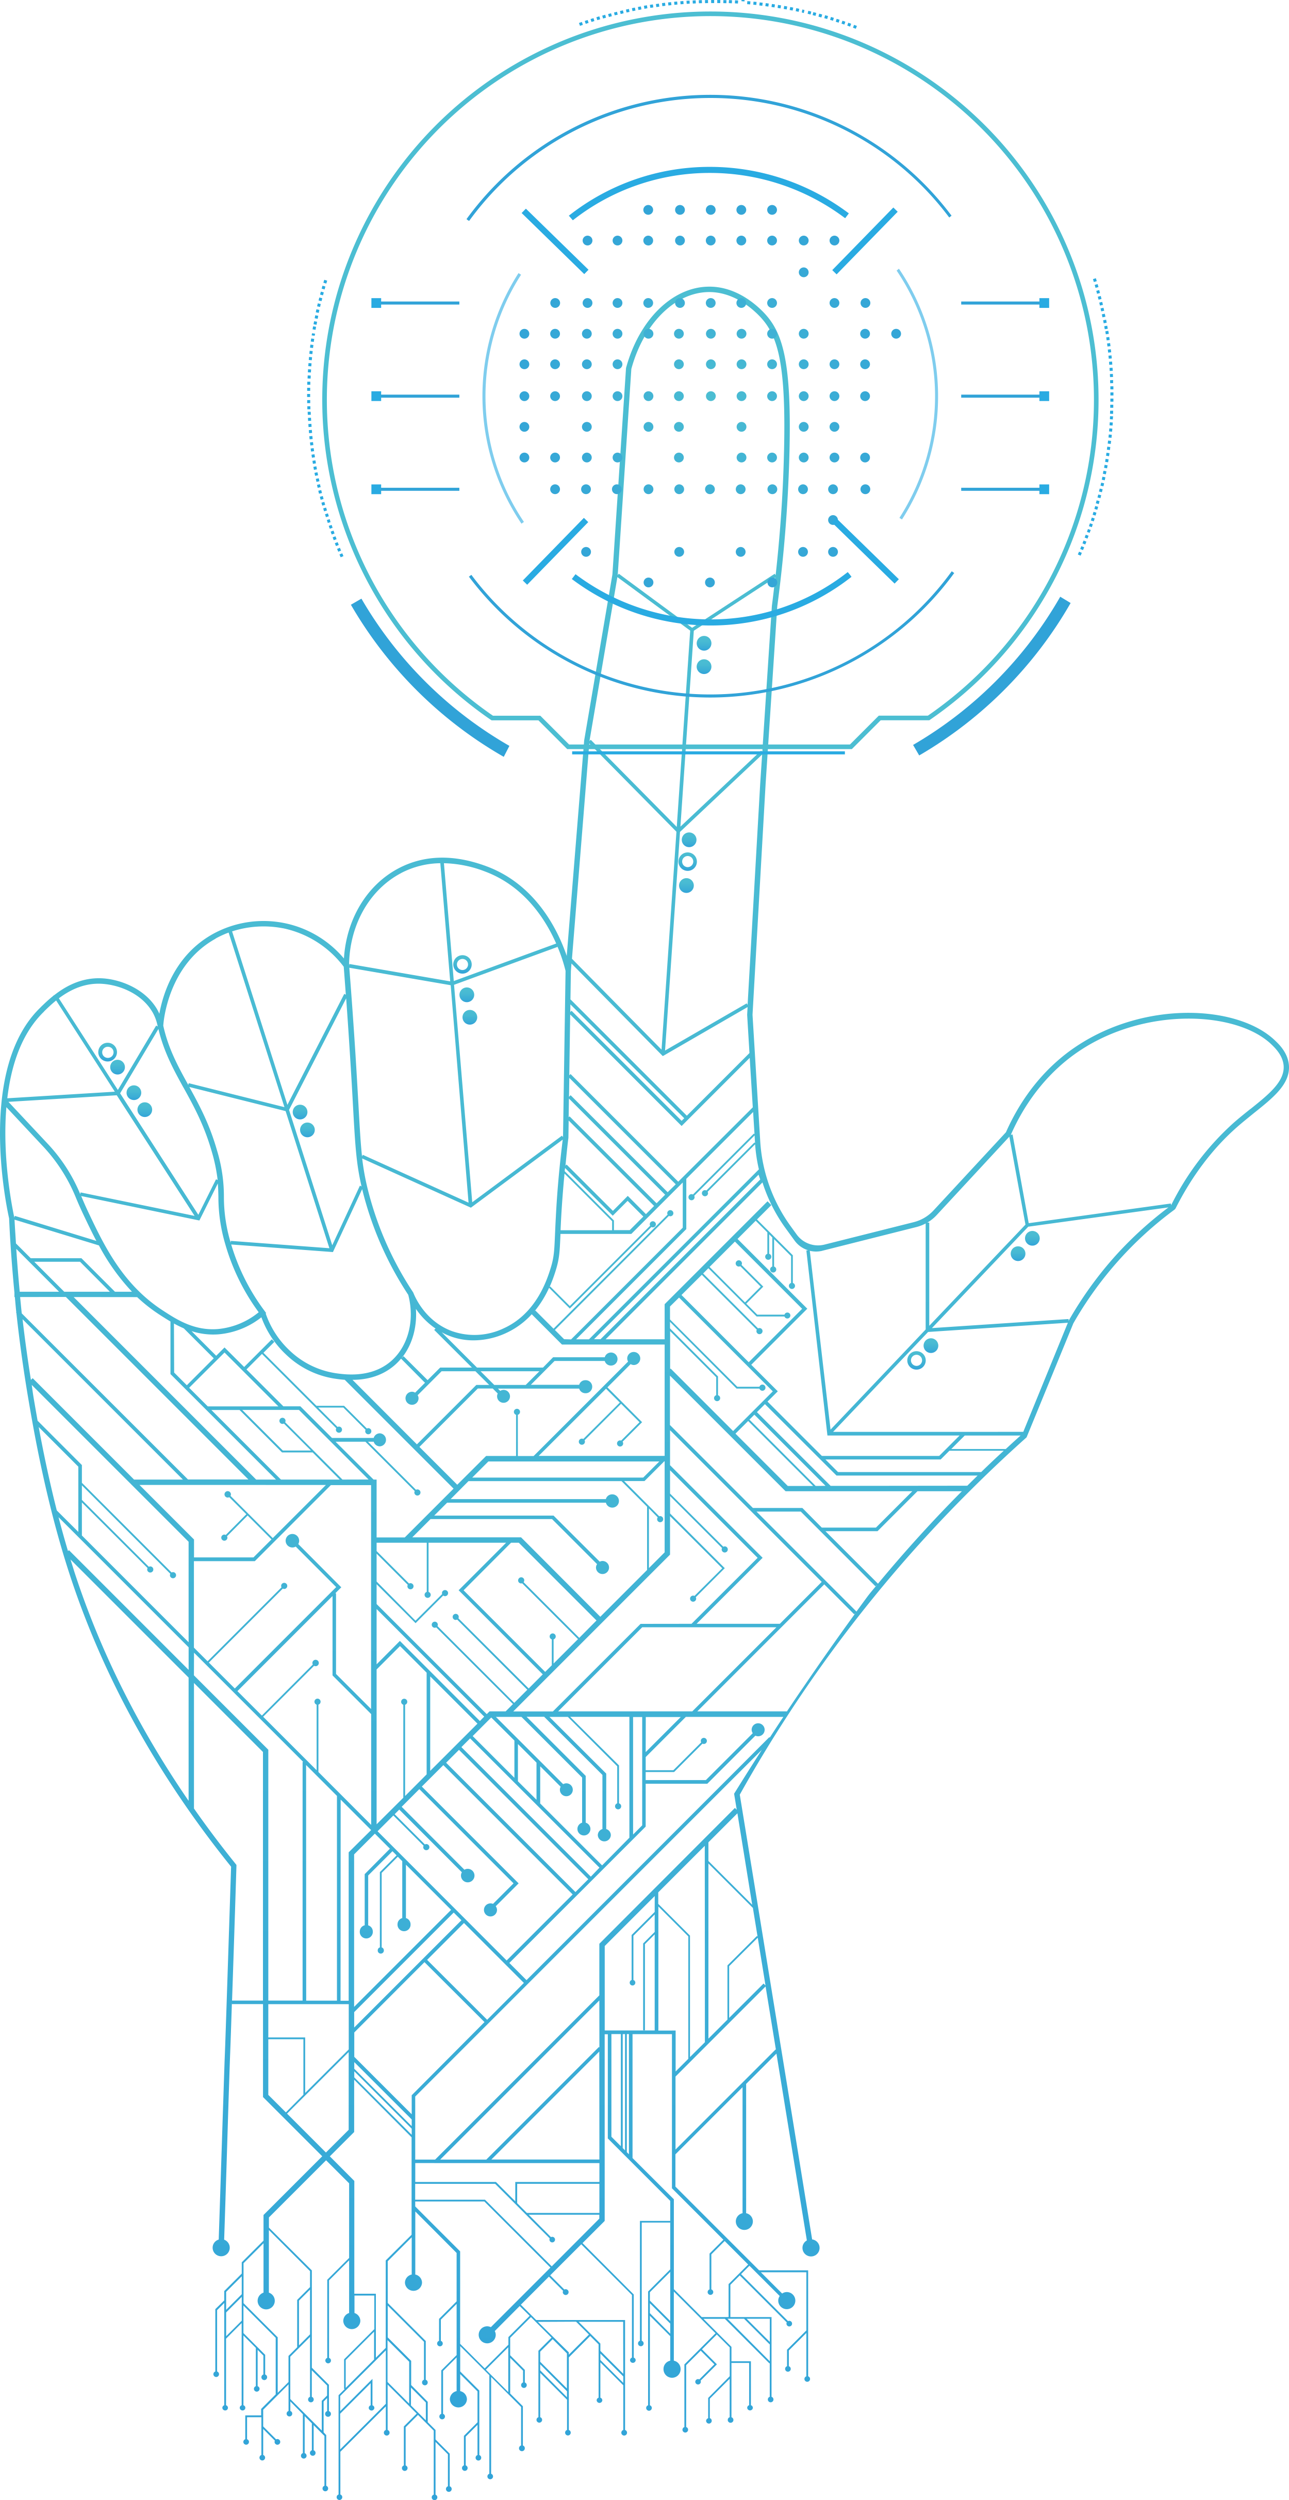 <?xml version="1.0" encoding="UTF-8"?>
<svg xmlns="http://www.w3.org/2000/svg" xmlns:xlink="http://www.w3.org/1999/xlink" id="Layer_1" data-name="Layer 1" viewBox="0 0 559.4 1084.84">
  <defs>
    <style>.cls-1{fill:url(#linear-gradient);}.cls-2{fill:url(#linear-gradient-2);}.cls-3{fill:url(#linear-gradient-3);}.cls-4{fill:url(#linear-gradient-4);}.cls-5{fill:url(#linear-gradient-5);}.cls-6{fill:url(#linear-gradient-6);}.cls-7{fill:url(#linear-gradient-7);}.cls-8{fill:url(#linear-gradient-8);}.cls-9{fill:url(#linear-gradient-9);}.cls-10{fill:url(#linear-gradient-10);}.cls-11{fill:url(#linear-gradient-11);}.cls-12{fill:url(#linear-gradient-12);}.cls-13{fill:url(#linear-gradient-13);}.cls-14{fill:url(#linear-gradient-14);}.cls-15{fill:url(#linear-gradient-15);}.cls-16{fill:url(#linear-gradient-16);}.cls-17{fill:url(#linear-gradient-17);}.cls-18{fill:url(#linear-gradient-18);}.cls-19{fill:url(#linear-gradient-19);}.cls-20{fill:url(#radial-gradient);}.cls-21{fill:url(#radial-gradient-5);}.cls-22{fill:url(#radial-gradient-11);}.cls-23{fill:url(#radial-gradient-14);}.cls-24{fill:url(#radial-gradient-18);}.cls-25{fill:url(#radial-gradient-24);}.cls-26{fill:url(#radial-gradient-36);}.cls-27{fill:url(#radial-gradient-94);}.cls-28{fill:#29abe2;}.cls-29{fill:#7fcdee;}.cls-30{fill:#31a3d8;}.cls-31{fill:none;stroke:#4cbed2;stroke-miterlimit:10;stroke-width:2px;}</style>
    <linearGradient id="linear-gradient" x1="408.26" y1="1015.38" x2="408.26" y2="54.92" gradientTransform="matrix(1, 0, 0, -1, 0, 1161.35)" gradientUnits="userSpaceOnUse">
      <stop offset="0" stop-color="#4cbed2"></stop>
      <stop offset="0.38" stop-color="#48bad3"></stop>
      <stop offset="0.79" stop-color="#3badd6"></stop>
      <stop offset="1" stop-color="#31a3d8"></stop>
    </linearGradient>
    <linearGradient id="linear-gradient-2" x1="576.59" y1="605.64" x2="576.59" y2="599.26" xlink:href="#linear-gradient"></linearGradient>
    <linearGradient id="linear-gradient-3" x1="427.63" y1="778.59" x2="427.63" y2="772.21" xlink:href="#linear-gradient"></linearGradient>
    <linearGradient id="linear-gradient-4" x1="434.11" y1="863.83" x2="434.11" y2="857.45" xlink:href="#linear-gradient"></linearGradient>
    <linearGradient id="linear-gradient-5" x1="434.1" y1="853.7" x2="434.1" y2="847.31" xlink:href="#linear-gradient"></linearGradient>
    <linearGradient id="linear-gradient-6" x1="427" y1="769.89" x2="427" y2="761.95" xlink:href="#linear-gradient"></linearGradient>
    <linearGradient id="linear-gradient-7" x1="426.46" y1="758.72" x2="426.46" y2="752.33" xlink:href="#linear-gradient"></linearGradient>
    <linearGradient id="linear-gradient-8" x1="331.16" y1="711.3" x2="331.16" y2="704.91" xlink:href="#linear-gradient"></linearGradient>
    <linearGradient id="linear-gradient-9" x1="332.47" y1="701.55" x2="332.47" y2="695.17" xlink:href="#linear-gradient"></linearGradient>
    <linearGradient id="linear-gradient-10" x1="258.79" y1="660.42" x2="258.79" y2="654.04" xlink:href="#linear-gradient"></linearGradient>
    <linearGradient id="linear-gradient-11" x1="261.98" y1="652.68" x2="261.98" y2="646.3" xlink:href="#linear-gradient"></linearGradient>
    <linearGradient id="linear-gradient-12" x1="186.67" y1="668.82" x2="186.67" y2="662.44" xlink:href="#linear-gradient"></linearGradient>
    <linearGradient id="linear-gradient-13" x1="191.4" y1="661.46" x2="191.4" y2="655.08" xlink:href="#linear-gradient"></linearGradient>
    <linearGradient id="linear-gradient-14" x1="179.58" y1="679.91" x2="179.58" y2="673.53" xlink:href="#linear-gradient"></linearGradient>
    <linearGradient id="linear-gradient-15" x1="175.27" y1="687.16" x2="175.27" y2="679.21" xlink:href="#linear-gradient"></linearGradient>
    <linearGradient id="linear-gradient-16" x1="329.27" y1="725.24" x2="329.27" y2="717.3" xlink:href="#linear-gradient"></linearGradient>
    <linearGradient id="linear-gradient-17" x1="570.38" y1="598.97" x2="570.38" y2="592.59" xlink:href="#linear-gradient"></linearGradient>
    <linearGradient id="linear-gradient-18" x1="532.57" y1="559.07" x2="532.57" y2="552.69" xlink:href="#linear-gradient"></linearGradient>
    <linearGradient id="linear-gradient-19" x1="526.31" y1="553.47" x2="526.31" y2="545.53" xlink:href="#linear-gradient"></linearGradient>
    <radialGradient id="radial-gradient" cx="438.42" cy="965.9" r="99.37" gradientTransform="matrix(1, 0, 0, -1, 0, 1161.35)" gradientUnits="userSpaceOnUse">
      <stop offset="0" stop-color="#4cbed2"></stop>
      <stop offset="0.58" stop-color="#39abd6"></stop>
      <stop offset="1" stop-color="#31a3d8"></stop>
    </radialGradient>
    <radialGradient id="radial-gradient-5" cx="438.42" cy="965.9" r="99.38" xlink:href="#radial-gradient"></radialGradient>
    <radialGradient id="radial-gradient-11" cx="438.41" cy="965.9" r="99.38" xlink:href="#radial-gradient"></radialGradient>
    <radialGradient id="radial-gradient-14" cx="438.42" cy="965.89" r="99.37" xlink:href="#radial-gradient"></radialGradient>
    <radialGradient id="radial-gradient-18" cx="438.42" cy="965.89" r="99.38" xlink:href="#radial-gradient"></radialGradient>
    <radialGradient id="radial-gradient-24" cx="438.41" cy="965.89" r="99.38" xlink:href="#radial-gradient"></radialGradient>
    <radialGradient id="radial-gradient-36" cx="438.42" cy="965.9" r="99.36" xlink:href="#radial-gradient"></radialGradient>
    <radialGradient id="radial-gradient-94" cx="438.41" cy="965.89" r="99.37" xlink:href="#radial-gradient"></radialGradient>
  </defs>
  <path class="cls-1" d="M687.93,483.91c-.39-5.34-4.11-9-5.86-10.66-15.83-15.46-56.08-17.76-86.26,2.28-13.11,8.68-23.72,21.59-30.69,37.36L533.7,546.81a17.52,17.52,0,0,1-8.56,5.08l-38.78,9.75a11.45,11.45,0,0,1-12.07-4.4l-2.64-3.65a70.15,70.15,0,0,1-13.17-36.84l-3.34-54.85,5.67-100,5.07-77.2a622.72,622.72,0,0,0,5.22-64.26c1.24-42.71-2.91-55-11.54-63.7-4.15-4.18-12.78-11.17-24.07-10.75-15.51.51-29.63,14.61-35.25,35.3l-5.91,89.57-12.25,72-7.57,93.52c-3.56-10.47-13-30.71-34.63-38.83-14.23-5.34-27.13-5.07-38.32.8-13.75,7.22-22.66,22-23.74,39.14A45.58,45.58,0,0,0,221,426.84c-16.61,9.21-21.72,26-23.29,34.64h0a19.89,19.89,0,0,0-1-2c-5.45-9.25-17.05-13.48-25.4-13.42-8,.05-14.35,3.56-19,7.18l-.66.43v.06c-2.13,1.7-3.88,3.4-5.27,4.74l-.32.34c-27.12,26.19-15,85-13.55,91.45.47,10.74,1.29,21.51,2.31,32.26v1.87H135c.21,2.21.39,4.42.63,6.63l-.12.12.16.16q2.09,19.2,5.34,38.21c2.23,13,7.45,43.46,17.58,74.64,14.51,44.72,38.15,87.59,70.26,127.43-2.17,66.89-2.43,74.09-2.69,81-.15,3.65-.27,7.39-.68,19.8-.37,10.81-1,30.9-2,61a3.65,3.65,0,0,0-2.64,3.49,3.71,3.71,0,1,0,5-3.44c1-30,1.58-50.11,1.93-61,.4-12.19.53-16.15.67-19.73.15-3.89.3-7.87.77-22.28v.78H242.7v40.33l25.7,25.7-25.48,25.48v11.11l-9.33,9.31-.12.11v4.89l-7.47,7.45-.12.12v4.07h0l-3.88,3.8v27.06a1.22,1.22,0,0,0-.77,1.54,1.22,1.22,0,1,0,1.55-1.54V1024l3.1-3.11v3.81h0v40.57a1.2,1.2,0,0,0-.83,1.14,1.23,1.23,0,0,0,1.34,1.11,1.15,1.15,0,0,0,.27-2.25v-28.89l6.77-6.78v35.67a1.2,1.2,0,0,0-.83,1.14,1.23,1.23,0,0,0,1.34,1.11,1.15,1.15,0,0,0,.27-2.25V1035l5.38,5.37V1057a1.2,1.2,0,0,0-.83,1.14,1.22,1.22,0,0,0,2.44,0,1.2,1.2,0,0,0-.83-1.14v-15.79l2.49,2.5v8.22a1.24,1.24,0,1,0,.78,0v-8.54l-9.43-9.44V1022l14,14v24.55l-6.21,6.21-.11.11v2.8H235v10.34a1.22,1.22,0,0,0-.77,1.54,1.22,1.22,0,1,0,1.55-1.54v-9.56H242v16.4a1.22,1.22,0,0,0-.77,1.54,1.22,1.22,0,1,0,1.55-1.54v-11.3l5.07,5.07a1.23,1.23,0,1,0,1.65-.55,1.19,1.19,0,0,0-1.1,0l-5.62-5.62v-7.25l11-11v11.56a1.19,1.19,0,0,0-.77,1.52,1.22,1.22,0,0,0,2.38-.36,1.19,1.19,0,0,0-.83-1.16v-4.15l5.44,5.53v16.89a1.22,1.22,0,0,0-.77,1.54,1.22,1.22,0,1,0,1.55-1.54V1070l3.12,3.12v11.69a1.22,1.22,0,0,0-.77,1.54,1.22,1.22,0,1,0,1.55-1.54v-10.91l4.68,4.68v21.64a1.22,1.22,0,0,0-.77,1.54,1.22,1.22,0,1,0,1.55-1.54v-22L269,1077v-13.34l1.53-1.53v5.69a1.26,1.26,0,1,0,.78,0v-11.43l-7.41-7.42v-42.21l-18.63-18.57v-4.42l24.8-24.8,10,10v32.37l-9.38,9.37-.11.11v33.9a1.2,1.2,0,0,0-.83,1.14,1.22,1.22,0,0,0,2.44,0h0a1.2,1.2,0,0,0-.83-1.14v-33.64l8.71-8.71v22.87a3.65,3.65,0,0,0-2.54,3.47,3.71,3.71,0,0,0,7.41,0,3.64,3.64,0,0,0-2.54-3.47v-7.58H291v14.58l-13,13-.11.12v12.83h.32l-2.61,2.61-.11.11v7.69h0v16.59h0V1104a1.22,1.22,0,0,0-.77,1.54,1.22,1.22,0,1,0,1.55-1.54v-18.55L296,1065.76V1076a1.24,1.24,0,1,0,.78,0v-19.74l12.63,12.63-5.48,5.47-.11.11v16.93a1.2,1.2,0,0,0-.83,1.14,1.22,1.22,0,0,0,2.44,0,1.2,1.2,0,0,0-.83-1.14V1074.8l5.36-5.35,6.83,6.83v27.79a1.21,1.21,0,0,0-.82,1.5,1.22,1.22,0,0,0,2.39-.37,1.21,1.21,0,0,0-.79-1.12v-22.9l5.38,5.38v13.87a1.24,1.24,0,1,0,.78,0v-14.15l-6.16-6.17V1076l-3.38-3.38v-8.84L307,1056.5V1046l-10.17-10.17V1022l15.72,15.72v16.49a1.2,1.2,0,0,0-.83,1.14,1.23,1.23,0,1,0,1.61-1.14v-16.82l-16.5-16.5v-18.12l10.4-10.39v16.17a3.66,3.66,0,0,0-2.93,3.55,3.71,3.71,0,0,0,7.41,0,3.65,3.65,0,0,0-2.92-3.55V981.18l17.93,18v21l-7.51,7.5-.11.12v9.52a1.22,1.22,0,0,0-.77,1.54,1.22,1.22,0,1,0,1.55-1.54v-9.2l6.84-6.84v22.22l-6.55,6.54-.11.12V1069a1.22,1.22,0,0,0-.77,1.54,1.22,1.22,0,1,0,1.55-1.54v-18.61l5.88-5.88v14.63a3.66,3.66,0,0,0-2.93,3.55,3.71,3.71,0,0,0,7.41,0,3.65,3.65,0,0,0-2.92-3.55v-7.4l7.51,7.51v13.41l-5.79,5.78-.11.12v12.8a1.22,1.22,0,0,0-.77,1.54,1.22,1.22,0,1,0,1.55-1.54v-12.48l5.12-5.12v13.12a1.22,1.22,0,0,0-.77,1.54,1.22,1.22,0,1,0,1.55-1.54v-28l-8.29-8.29v-11l12.64,12.64V1095a1.22,1.22,0,0,0-.77,1.54,1.22,1.22,0,1,0,1.55-1.54v-42l13,13v16.73a1.26,1.26,0,1,0,1.61,1.36.81.81,0,0,0,0-.22,1.2,1.2,0,0,0-.83-1.14V1065.7l-5.51-5.51v-15.51l5.58,5.58v5.12a1.22,1.22,0,0,0-.77,1.54,1.22,1.22,0,1,0,1.55-1.54v-5.44l-6.36-6.36V1036l9-9,8.94,8.94-5.58,5.57-.11.11v28.84a1.2,1.2,0,0,0-.83,1.14,1.22,1.22,0,1,0,2.44,0,1.2,1.2,0,0,0-.83-1.14v-19.24l11.64,11.64V1076a1.22,1.22,0,0,0-.77,1.54,1.22,1.22,0,1,0,1.55-1.54v-31.5l9.28-9.29,3.64,3.64V1062a1.18,1.18,0,0,0-.84,1.14,1.23,1.23,0,0,0,1.34,1.11,1.22,1.22,0,0,0,1.11-1.11,1.18,1.18,0,0,0-.84-1.14v-15.34l9.94,9.94V1076a1.24,1.24,0,1,0,.78,0v-47.71H361.26l-6.66-6.65,12.18-12.18,6.15,6.15a1.19,1.19,0,0,0-.13.53,1.26,1.26,0,1,0,.68-1.09l-6.15-6.15,13.48-13.48,22,22v27.19a1.2,1.2,0,0,0-.83,1.14,1.23,1.23,0,0,0,1.34,1.11,1.22,1.22,0,0,0,1.11-1.11,1.18,1.18,0,0,0-.84-1.14v-27.41l-22.22-22.3,9.27-9.27.34-.35v-81h1.36v45.21l27.09,27.09v8.7H406.28v52a1.22,1.22,0,0,0-.77,1.54,1.22,1.22,0,1,0,1.55-1.54V986h12.37v20.3l-9.5,9.51-.11.11v49.37a1.2,1.2,0,0,0-.83,1.14,1.22,1.22,0,0,0,2.44,0,1.2,1.2,0,0,0-.83-1.14v-38.85l8.83,8.84v10.65a3.66,3.66,0,0,0-2.92,3.54,3.71,3.71,0,0,0,7.41.38,2.41,2.41,0,0,0,0-.38,3.65,3.65,0,0,0-2.93-3.54v-30l18.1,18.1-13.4,13.4-.12.11v27.19a1.22,1.22,0,0,0-.77,1.54,1.22,1.22,0,1,0,1.55-1.54v-26.87l6.3-6.29,5.94,5.94-6.55,6.55a1,1,0,0,0-.54-.14,1.21,1.21,0,0,0-1.21,1.22,1.22,1.22,0,0,0,2.43,0v0a1.19,1.19,0,0,0-.13-.53l7.1-7.1L433.2,1041l6.44-6.44,5.6,5.6v12.52L436,1062l-.11.12v8.79A1.2,1.2,0,0,0,435,1072a1.22,1.22,0,1,0,2.44,0,1.2,1.2,0,0,0-.83-1.14v-8.47l8.61-8.61v16.69a1.2,1.2,0,0,0-.83,1.14,1.23,1.23,0,1,0,1.61-1.14V1046.9h7.67v18.35a1.18,1.18,0,0,0-.84,1.14,1.23,1.23,0,0,0,1.34,1.11,1.22,1.22,0,0,0,1.11-1.11,1.18,1.18,0,0,0-.84-1.14v-19.07H446v-6.25l-12.15-12.16h9.29l19.33,19.34.15-.15v14.64a1.22,1.22,0,0,0-.77,1.54,1.22,1.22,0,0,0,2.38-.39,1.22,1.22,0,0,0-.84-1.15V1027H445.53v-14l4.07-4.08,20.4,20.4a1.19,1.19,0,0,0-.13.53,1.22,1.22,0,1,0,1.22-1.22h0a1.08,1.08,0,0,0-.53.14l-20.4-20.4,3.64-3.64,13.14,13.14a3.57,3.57,0,0,0-.64,2,3.71,3.71,0,1,0,3.7-3.72,3.57,3.57,0,0,0-2,.64l-9.23-9.23H478.5v25.24l-8.27,8.26-.11.12v7.15a1.2,1.2,0,0,0-.83,1.14,1.22,1.22,0,1,0,1.61-1.14v-6.83l7.6-7.59v18.81a1.2,1.2,0,0,0-.83,1.14,1.22,1.22,0,1,0,1.61-1.15v-46H458l-36.32-36.32v-14l29.13-29.13v54.68a3.64,3.64,0,0,0-2.92,3.55,3.7,3.7,0,0,0,7.4,0,3.64,3.64,0,0,0-2.92-3.55V925.83l13.15-13.15,3.82,23.44,9.38,57.64a3.63,3.63,0,0,0-1.9,3.16,3.71,3.71,0,1,0,4.19-3.61l-9.26-57.13L449.61,800.32q9.6-17.19,20.38-33.77h0a595.77,595.77,0,0,1,79.29-97.86h.06v-.05q12-12,24.73-23.36l20.3-49.46a159.5,159.5,0,0,1,44-49.42l.35-.43c7.11-14.08,16.08-26,26.74-35.36,2.37-2.09,4.8-4,7.17-5.95C681.17,497.84,688.49,492,687.93,483.91ZM226.7,1016.07l6.77-6.77v7.8l-6.77,6.77Zm0,19.24V1025l6.77-6.76v10.32Zm43.81,21.39v4.35l-2.31,2.31v12.87l-13.66-13.66v-18.39l8.56-8.56v26a1.22,1.22,0,0,0-.77,1.54,1.22,1.22,0,1,0,1.55-1.54V1050.1Zm-7.41-22.19-4.79,4.79v-19.43l4.79-4.78Zm0-27.44V1014l-5.46,5.45-.11.12v20.53l-3.65,3.65-.12.11v11.34l-4.68,4.68v-24.09l-14.83-14.83v-17.32l8.67-8.66v21.43a3.72,3.72,0,1,0,2.33,0V989.23ZM535,548.9l31.59-34.09,7,38.16-41.75,43.9V552.09H531A17.89,17.89,0,0,0,535,548.9Zm-49.53,15.4,41-10.33a18.08,18.08,0,0,0,3.81-1.5v46L489,641.92,480,564.33a11.55,11.55,0,0,0,5.42,0Zm-12.1-4.43a11.37,11.37,0,0,0,5.91,4.23l-.78.09,9.07,79.6.08.69H545l-8.86,8.86h-50.9l-23.59-23.58,4.46-4.46-11.52-11.52,24.32-24.32-30.27-30.28,7.88-7.89,5.06,5.06v9.3a1.3,1.3,0,0,0-.94,1.25,1.33,1.33,0,1,0,2.66,0,1.3,1.3,0,0,0-.94-1.25v-8.47l1.36,1.36v12.64a1.3,1.3,0,0,0-.94,1.25,1.33,1.33,0,1,0,2.66,0,1.31,1.31,0,0,0-.94-1.25v-11.9l7.36,7.36v11.65a1.33,1.33,0,1,0,.78,0v-12l-15.56-15.56,6.23-6.23-1.66-1.65L417,587.5v15.23H391.39l68.07-68.07a69.93,69.93,0,0,0,9.77,19.52Zm3.41,116.06H455.31l-36-36V618.49l49.83,49.83.34.34h55L508.7,684.44H485.2Zm-106,88.25,36.49-36.49h58.23L429,764.18Zm17.91,194.46H341.8l46.84-46.85Zm0-48.6-.23-.22L339.6,958.67h-20l69.06-69.06Zm0,50.15v8.19H352.18v8.39l-8.28-8.28-.12-.11h-35v-8.2ZM353,977.58v-8.4h35.68v12.64H357.21ZM158.08,694.66c-1.49-5-2.86-9.93-4.11-14.73l56.45,56.45v9.8l-51.94-51.95Zm4.47-8.36L153.21,677c-3.53-13.94-6.08-26.6-7.85-36.2L162.55,658Zm50.21,52.42,47.38,47.38h-.26V889.67H245V780.83l-32.28-32.28ZM270,665.94,246.93,689l-18.32-18.32a1.46,1.46,0,0,0,.16-.61,1.39,1.39,0,1,0-.72,1.16l7.42,7.41-8.94,9a1.22,1.22,0,0,0-.61-.17,1.33,1.33,0,1,0,1.33,1.33,1.17,1.17,0,0,0-.17-.61l8.94-9,10.36,10.37-7.82,7.81h-25.8v-7.77l-23.67-23.67ZM208.2,493.52c4.43,8,9,16.33,12.3,27.91a71.4,71.4,0,0,1,2.51,12.2l-.69-.34-7.69,15.42L180.69,496l16.62-27.92c2.33,9.87,6.48,17.47,10.87,25.44Zm208-13.67L453,458.57l-.19,3.35,1,16.6-27.18,27.19L376.2,455.3l-.08.08.19-12.4h0l.26-3.31ZM456,513.74l-.28-.27-26.44,26.44a1.22,1.22,0,0,0-.61-.17,1.33,1.33,0,1,0,1.33,1.33,1.38,1.38,0,0,0-.16-.61l26.2-26.2.2,3.35h0l-.27-.28-20.86,20.85a1.22,1.22,0,0,0-.61-.17,1.33,1.33,0,1,0,1.33,1.33h0a1.27,1.27,0,0,0-.17-.61l20.6-20.6A70.22,70.22,0,0,0,457.9,529l-73.74,73.74h-5.58l47.82-47.82V533.1l29-29Zm-22.87,61L457,598.57a1.17,1.17,0,0,0-.17.61,1.33,1.33,0,1,0,1.33-1.33,1.32,1.32,0,0,0-.61.16l-23.85-23.83,2.28-2.29,20.83,20.83.11.11H469a1.32,1.32,0,0,0,2.52-.78,1.31,1.31,0,0,0-1.65-.87,1.29,1.29,0,0,0-.87.87H457.21l-4.79-4.78,7.39-7.39-9.43-9.42a1.26,1.26,0,0,0,.17-.62,1.36,1.36,0,1,0-.72,1.17l8.87,8.87-6.83,6.84L436.5,571.33l11-11,29.17,29.17-23.18,23.18-29.17-29.17Zm-9.88,9.89,40.69,40.69-17.22,17.22-27.1-27.1-.24.24v-16.5l20,20V627a1.31,1.31,0,0,0-.94,1.25,1.33,1.33,0,0,0,2.66,0h0a1.31,1.31,0,0,0-.94-1.25v-8.15L419.33,598v-2.85L448.1,624l.12.11h9.92a1.34,1.34,0,1,0,0-.78h-9.6l-29.21-29.21v-5.63Zm30,53.55,28.19,28.19h-11l-22.7-22.7Zm29.3,28.19-28.75-28.79,2.14-2.14,30.89,30.88Zm-76,59.84-38.05,38h-17.2L419,696.51l.34-.34V679.46L442,702.09l-12.05,12a1.32,1.32,0,1,0,.59,1.77,1.42,1.42,0,0,0,.14-.6,1.23,1.23,0,0,0-.17-.62l12.31-12.32.28-.27-23.74-23.74v-7.56l22.55,22.55a1.26,1.26,0,0,0-.16.61,1.33,1.33,0,1,0,1.33-1.33,1.22,1.22,0,0,0-.61.17l-23.12-23.07V659.56l38,38-28.68,28.62Zm-53.22,68.31V778.36l8.06,8.06v16.11ZM351.8,793l-18.1-18.1,8.05-8.06,10.05,10Zm-36.54-3V749l20.51,20.51Zm-10.89,10.9v-39.6a1.33,1.33,0,1,0-.78,0v40.35L292,813.18V746l10.16-10.16,11.55,11.55v44.13Zm-17.54,33.91V857a2.78,2.78,0,0,0-2.13,2.68,2.83,2.83,0,1,0,5.65.33,1.82,1.82,0,0,0,0-.33,2.78,2.78,0,0,0-2-2.65V835.38l10.53-10.52,1.81,1.81-7.15,7.15-.12.12V866.6a1.3,1.3,0,0,0-.93,1.25,1.33,1.33,0,0,0,2.65.23.88.88,0,0,0,0-.23,1.31,1.31,0,0,0-.94-1.25V834.26l7-7,1.93,1.92v24.7a2.78,2.78,0,0,0-2.05,2.66,2.83,2.83,0,1,0,5.65.33,1.82,1.82,0,0,0,0-.33,2.77,2.77,0,0,0-2-2.66V830.71l19.6,19.6L282.24,892.4V826.24l9-9,6.53,6.53Zm-4.56,66.55v-6.68l43.19-43.2,3.34,3.34ZM266.75,790.5V761.26a1.33,1.33,0,1,0-.78,0v28.46l-23.21-23.21,22.1-22.1a1.47,1.47,0,0,0,.61.17,1.39,1.39,0,1,0-1.16-.72L242.21,766l-10.61-10.6,41.27-41.27v34.45l16.77,16.77v48.08ZM250.49,663.6,220.3,633.41h12.23l18.29,18.29.12.11h13.3L276,663.6Zm-46.44-67.72q2.08,1.15,4.27,2.1v0l13,13-11.68,11.69-5.5-5.5Zm69-31,12.68-27.3a146.29,146.29,0,0,0,20,45.86c2.89,11,0,22.2-7.35,28.67-6.16,5.41-13.85,6.12-19.26,5.84h-.06a53,53,0,0,1-5.33-.59,36.86,36.86,0,0,1-19.55-9.84,39.49,39.49,0,0,1-10.31-16h0l.19-.18-.64-.88a91.76,91.76,0,0,1-14.52-28.87Zm59.45-19.45.42.19,39.85-29.54c-1.41,11.3-2.44,22.67-3,33.79-.16,2.9-.26,5.3-.35,7.36-.3,7-.43,10-1.91,14.69s-6.1,19.53-20.25,26a29.47,29.47,0,0,1-22.57,1.26c-11-4.08-15.6-13.77-16.75-16.64h0l-.1-.2a144,144,0,0,1-20.1-46.47,106.28,106.28,0,0,1-2-11.61Zm40.87,57.26-4-4,49.48-49.51a1.47,1.47,0,0,0,.61.17,1.33,1.33,0,1,0-1.33-1.33,1.22,1.22,0,0,0,.17.61l-49.51,49.5-7.9-7.9-.44.44a45.23,45.23,0,0,0,6.4-10.28l9,9L411.26,554a1.47,1.47,0,0,0,.61.17,1.33,1.33,0,1,0-1.33-1.33,1.22,1.22,0,0,0,.17.61l-34.86,34.86-8.51-8.51-.28.28a67,67,0,0,0,2.72-7.36c1.56-5,1.7-8.22,2-15.28V557h30.77l22.31-22.31v19.61L376.4,602.78Zm.15-71.9,20.68,20.69v3.93H371.83c.07-1.59.15-3.35.26-5.37.35-6.33.85-12.75,1.46-19.21Zm.11-1c0-.46.11-.92.15-1.38l20.7,20.7,6.45-6.46,6.82,6.82-5.89,5.89H395v-4.18Zm1.83-31.52L417.21,540l-3.71,3.71L375.74,506l-.4.39Zm42.85,40.64L376.2,496.82l-.7.7.13-8.23,46.19,46.19ZM376.1,457.4l49.4,49.41-1.13,1.13L376.6,460.18l-.55.55Zm-.86,57.83.11-7.43,37.08,37.07-3.55,3.55L401,540.5,394.55,547l-20.1-20.09-.48.47c.37-4,.76-8.05,1.27-12.1Zm-32.19,107.3-5.93-5.93h25.53l-5.93,5.93Zm-2.2,0h-5.56l-25.8,25.79-27.95-28c5.54,0,12.56-1.31,18.42-6.46a26.25,26.25,0,0,0,2.65-2.73L313,621.6l-4.28,4.28a2.67,2.67,0,0,0-1.34-.39,2.83,2.83,0,1,0,2.82,2.84h0a2.71,2.71,0,0,0-.38-1.34L320.2,616.6h14.69ZM319.59,615l-5.46,5.45L303.7,610.07l-.92.92c4.64-5.66,6.83-13.41,6.28-21.46a32.64,32.64,0,0,0,8.52,8.54l-.59.59L333.36,615ZM242,593.18a41.66,41.66,0,0,0,10.64,16.12,39,39,0,0,0,20.78,10.44c1.08.17,2.74.42,4.76.57l47.22,47.22-21.18,21.18H292V663.6h-1.32l-16.49-16.42h12.95l21.41,21.41a1.27,1.27,0,0,0-.17.61,1.33,1.33,0,1,0,1.33-1.33,1.22,1.22,0,0,0-.61.17l-20.86-20.86h2.5a2.79,2.79,0,0,0,2.67,2,2.83,2.83,0,0,0,0-5.65,2.78,2.78,0,0,0-2.67,2H272.63l-13.72-13.72h-7.38l-16-16,6.72-6.73,32.25,32.25a1.17,1.17,0,0,0-.17.61,1.33,1.33,0,1,0,1.33-1.33,1.32,1.32,0,0,0-.61.16l-8.42-8.42h10.94l9.65,9.66a1.26,1.26,0,0,0-.16.61,1.33,1.33,0,1,0,1.33-1.33h0a1.16,1.16,0,0,0-.6.17L278,631.7l-.11-.11h-12l-23-23,4.74-4.74-1.11-1.1-12,12L226,606.27l-3.61,3.61-10.71-10.7a30.54,30.54,0,0,0,11.78,1.39A34.81,34.81,0,0,0,242,593.18Zm172.7,62.56-7,7H333.5l7-7ZM414,680a1.32,1.32,0,1,0,2.38.78,1.33,1.33,0,0,0-1.33-1.33,1.15,1.15,0,0,0-.41.08L399.4,664.24h8.87l8.47-8.46-.08-.08H417v39.48L410.18,702V676.12Zm-82.13-15.72h66.42l11.09,11.1v27.45l-20.3,20.3L354.7,688.67H307.48l7.93-7.93h52.72l19.55,19.55a2.73,2.73,0,0,0-.47,1.47,2.83,2.83,0,1,0,2.83-2.83h0a2.51,2.51,0,0,0-1.2.3l-20.05-20H317l5.61-5.61H391.5a2.88,2.88,0,1,0,3-3.6h-.34a2.78,2.78,0,0,0-2.67,2.05H324.14Zm48.08,68-24.16-24.16a1.31,1.31,0,1,0-2.13-1.52,1.3,1.3,0,0,0,.3,1.82,1.36,1.36,0,0,0,.77.25,2.07,2.07,0,0,0,.42-.08l24.25,24.24-10.59,10.59V732.94a1.32,1.32,0,1,0-.78,0v11.24l-2.88,2.87-35.4-35.4L350.35,691h3.35l33.73,33.74Zm-43.13,36.09L302.1,733.61,292,743.77v-24l46.69,46.69ZM226,608.47l23.38,23.38H218.74l-8.09-8.08Zm51.18,55.13-24.87-24.87a1.22,1.22,0,0,0,.17-.61,1.33,1.33,0,1,0-1.33,1.33,1.62,1.62,0,0,0,.61-.16L263.51,651h-12.2l-17.62-17.62h24.62l30.2,30.19ZM341,764.18l-1.2,1.2L292,717.61V709l16.63,16.63.28.28,12-12a1.31,1.31,0,0,0,.78.29,1.33,1.33,0,1,0-1.33-1.33,1.43,1.43,0,0,0,.09.41l-11.57,11.56-16.88-17V695.73l13.53,13.54a1.26,1.26,0,0,0-.16.61,1.33,1.33,0,1,0,1.33-1.33,1.32,1.32,0,0,0-.61.16L292,694.62V691h21.76v21.35a1.32,1.32,0,0,0-.94,1.25,1.33,1.33,0,0,0,2.66,0,1.32,1.32,0,0,0-.94-1.25V691h33.67L327.6,711.62l36.51,36.5L358,754.25l-30.5-30.46a1.32,1.32,0,1,0-1.16.72,1.47,1.47,0,0,0,.61-.17l30.46,30.46-5.68,5.68-33.31-33.3a1.32,1.32,0,1,0-1.16.72,1.47,1.47,0,0,0,.61-.17L351.18,761,348,764.18Zm76-110.85H362.33l29.23-29.15,6,6L381.69,646a1.16,1.16,0,0,0-.6-.17,1.33,1.33,0,1,0,1.32,1.34h0a1.26,1.26,0,0,0-.16-.61l15.85-15.86,8,8-8,8a1.15,1.15,0,0,0-.48-.1A1.33,1.33,0,1,0,399,647.9a1.19,1.19,0,0,0-.25-.73l8.47-8.47-15.05-15.12,10.07-10.08a2.78,2.78,0,0,0,1.34.39,2.83,2.83,0,1,0-2.82-2.84h0a2.77,2.77,0,0,0,.38,1.34l-41,41H353.3V635.49a1.33,1.33,0,1,0-.78,0v17.87h-13L327,665.84l-16.42-16.41,25.34-25.34h6.48l2.17,2.17a2.8,2.8,0,1,0,3.75-1.29,2.72,2.72,0,0,0-1.25-.28,2.67,2.67,0,0,0-1.42.44l-1-1h35.26a2.8,2.8,0,0,0,2.66,2,2.83,2.83,0,0,0,.34-5.65h-.34a2.75,2.75,0,0,0-2.66,2H358.93l10.3-10.35H391a2.79,2.79,0,0,0,2.67,2,2.83,2.83,0,1,0-2.67-3.6H368.59L364.21,615H335.56l-15.31-15.31a28.42,28.42,0,0,0,13.49,3.5A33.81,33.81,0,0,0,348.22,600a34.68,34.68,0,0,0,11.1-8.13L372.43,605H417ZM386.35,602.7l71.4-71.4.74,2.08L389.17,602.7Zm36.55-68.35-46.73-46.72-.55.55.39-26.4,48.36,48.4,29.55-29.56,1.33,21.46ZM372.9,515h0l-.46-.62L333.5,543.27l-7.89-94.36,44.91-16.44-.18-.49A69.33,69.33,0,0,1,374,442.87Zm-41,28.44L286,522.68l-.32.71c-.62-5.64-1-12.32-1.57-22.61-.35-6-.75-13.29-1.32-22.27-.79-12.33-1.67-24.77-2.64-37l44,7.58Zm-51.5-64.82c.57,9,1,16.23,1.32,22.26,1,18,1.43,25.41,3.73,35.51l-.7-.33-12,25.87L254,503.18l24.79-48.39Q279.65,466.7,280.4,478.65Zm-8.89,84.59-42.78-3.18-.06.77h0a68.91,68.91,0,0,1-2.94-19.91,68.47,68.47,0,0,0-3-20.16c-3.24-11.39-7.67-19.62-12-27.48l41.78,10.46ZM213,549.18,163.54,539l-.15.77a72.13,72.13,0,0,0-14.16-21.92l-17-18.15,47-2.86Zm2.09,2,8-16.07c.17,2.08.21,4,.25,5.87a71.85,71.85,0,0,0,3,20.54A93,93,0,0,0,240.83,591a32.68,32.68,0,0,1-17.64,7.28c-10.33.84-17.93-4.11-24-8.07-17.36-11.27-25.49-28.27-32-42-1.2-2.51-2.32-5.06-3.39-7.64Zm-29.37,30.91h-7.27L163.9,567.55h-22l-6.41-6.41c-.21-3.44-.46-6.88-.62-10.32L171.49,562a92.27,92.27,0,0,0,14.27,20Zm-9.48,0H156.43l-13-13H163.3Zm-22.05,0H137.12q-.88-9.29-1.5-18.6Zm33.89,2.34a68.89,68.89,0,0,0,9.92,7.75c1.39.9,2.91,1.87,4.54,2.83v22.81l45.79,45.78h-8.6l-79.21-79.2ZM212.72,699h26.43l33-33H289.6v97.16l-15.21-15.21v-35h-.32l2.6-2.6L258,691.58a2.77,2.77,0,0,0,.38-1.34,2.93,2.93,0,1,0-1.48,2.44l17.56,17.57-44,44L219.2,743l32.09-32.09a1.62,1.62,0,0,0,.61.16,1.33,1.33,0,1,0-1.33-1.33,1.22,1.22,0,0,0,.17.61l-32.09,32.1-5.93-5.93Zm48.68,88.46,13.39,13.39V889.7H261.44Zm15,15,13.22,13.22L280.22,825l-.34.35v64.4h-3.53Zm30.83,141.7-24.92-24.9v-2.89l24.92,24.89Zm-24.92-23.81,24.92,24.91v2.66l-24.92-24.92Zm24.92,10.4V939l-24.92-24.92V903.5L312.77,873l26.05,26Zm32.74-32.74-26.05-26,16-16,26,26Zm-47.55-81.81,6.85-6.85,13.13,13.13a1.26,1.26,0,0,0-.16.61,1.33,1.33,0,1,0,1.33-1.33h0a1.22,1.22,0,0,0-.61.17l-13.13-13.13,2-2L329,834a2.7,2.7,0,0,0-.38,1.33,2.93,2.93,0,1,0,1.48-2.44l-27.22-27.3,7.66-7.67,40.88,40.88-8.91,8.91a2.93,2.93,0,0,0-1.09-.21,2.83,2.83,0,1,0,2.83,2.83h0a2.75,2.75,0,0,0-.55-1.59l9.93-9.93-42-42,9.33-9.31,56.12,56.12-28.65,28.65Zm85.87,26.38-56.12-56.12,5.58-5.58,56.12,56.12Zm6.68-6.68L328.8,779.69l3.78-3.78L388.71,832Zm4.89-4.89-27-27H363v-16l8.87,8.87a2.8,2.8,0,1,0,3.79-1.15,2.72,2.72,0,0,0-1.34-.33,2.77,2.77,0,0,0-1.34.38l-29.21-29.2h11.1l26.32,26.31v19.6a2.82,2.82,0,1,0,1.56,0V792.18l-25.67-25.67h7.62L390,791.76v23.49a2.77,2.77,0,0,0-2,2.67,2.83,2.83,0,0,0,5.65,0,2.77,2.77,0,0,0-2-2.67V791.18L367,766.58h8L396.42,788v16.09a1.33,1.33,0,1,0,.78,0V787.64L376,766.55h25.7V819Zm13.45-64.38h3.95v47l-3.95,4Zm5.51,0H424l-15.23,15.22ZM467,726.18H430.87l28.65-28.64-40.17-40.17V642.18L485.17,708Zm22.05-59.84-32-32,3.48-3.48,31.06,31h61.22l-4.47,4.41Zm3.2-6-5.46-5.46h50l3.8-3.8h23.59q-5,4.57-9.8,9.26Zm49.14-10,5.84-5.84h24.23q-3.23,2.89-6.41,5.84ZM453,457.64l-.39-.67-35.43,20.47,6.49-94.87L459.31,349l-.84,12.68Zm6.38-109.79-.53-.57-35,33,5.81-85L465,272.18c-.46,4.1-.92,8.21-1.46,12.3ZM402.55,181.69c5.28-19.44,18.55-32.86,33-33.36,10.36-.34,18.43,6.17,22.3,10.1,8.17,8.26,12.11,20.11,10.88,62-.45,16.75-1.68,33.75-3.56,50.75l-.41-.62L428.92,294,397.1,270.54l-.46.63h0ZM396.49,272l31.6,23.23-5.83,85.17-37.33-37.8-.55.55ZM384.3,344.18l37.82,38.31-6.46,94.56L376.78,437.6ZM369.94,431l-44.45,16.28-4.27-51.13a53,53,0,0,1,17.84,3.6c17.11,6.4,26.27,20.82,30.88,31.27Zm-67.29-30.59a37.82,37.82,0,0,1,17.63-4.26h-.63l4.29,51.27-43.77-7.54-.13.76h0c.13-17.56,8.79-32.95,22.61-40.21Zm-51.43,23.93a44.21,44.21,0,0,1,26.51,16.73c.32,4,.61,8.08.91,12.13l-.68-.35L253.29,501l-24-75.26-.74.24a44.33,44.33,0,0,1,22.67-1.62Zm-29.1,4.5a40.7,40.7,0,0,1,5.66-2.59L252,502l-41.54-10.4-.19.76c-4.42-8-8.63-15.67-10.85-25.68.08-2,2.17-26.4,22.7-37.78Zm-27.45,31.81A19.78,19.78,0,0,1,197,467h0l-.67-.4-16.62,27.94-25.6-39.77c4.34-3.26,10.07-6.31,17.13-6.34C179.05,448.44,189.69,452.18,194.67,460.68Zm-47-.18.33-.32c1.3-1.26,2.94-2.84,4.92-4.44l25.47,39.58-46.66,2.86c1.67-14.19,6.13-28.19,16-37.68ZM131.32,502,147,518.76a72.59,72.59,0,0,1,14.33,22.11c1.16,2.83,2.41,5.64,3.73,8.4,1.63,3.43,3.37,7.07,5.32,10.77L135,549.18l-.23.75h0c-.77-3.75-5.31-25.53-3.44-47.89Zm25.83,82.36,79.21,79.2H210.15L138,591.49c-.26-2.36-.47-4.72-.71-7.09ZM138.34,594l69.6,69.6h-21.2l-44-44-.76.76q-2.1-13.18-3.63-26.36Zm3.92,28.44,68.15,68.14v43.6L164.1,687.86V673.52L192.61,702a1.27,1.27,0,0,0-.17.61,1.33,1.33,0,1,0,1.33-1.33,1.22,1.22,0,0,0-.61.17L164.1,672.42v-6.31l38.37,38.37a1.26,1.26,0,0,0-.16.61,1.33,1.33,0,1,0,1.33-1.33h0a1.22,1.22,0,0,0-.61.17L164.1,665v-7.7L145,638.18l-.08.09c-.65-3.6-1.18-6.7-1.6-9.17-.39-2.2-.69-4.44-1-6.66Zm16.9,75.84,51.25,51.24V803c-21.77-31.71-38.43-65.06-49.62-99.5q-.79-2.6-1.62-5.17Zm70.11,191.39c.38-11.47,1-29.32,1.9-58.42v-.43l-.27-.35q-9.6-11.9-18.16-24.14V751.86l29.94,29.94V889.67Zm50.64,1.56v19.64L261,929.74V905.66H245V891.23ZM245,906.44h15.23v24.08l-7.61,7.66L245,930.59Zm8.13,32.28L279.88,912v33.75L270,955.6Zm25.46,106.93,12.31-12.31v12.08l-12.31,12.31Zm-2.4,38.78v-15.5l13.23-13.23v9.6a1.18,1.18,0,0,0-.84,1.14,1.23,1.23,0,0,0,1.34,1.11,1.22,1.22,0,0,0,1.11-1.11,1.2,1.2,0,0,0-.83-1.14v-11.48l-14,14v-6.59l19.8-19.77v23.19Zm37.18-20.36v7.73l-6.46-6.46v-7.74Zm-7.24-17.7v18.19l-9.39-9.39V1037Zm-10.05-44.06-.12.11v37.94l-4.28,4.28v-27.77h-9.35V967.93L271.7,957.26l10.56-10.56V924L307.18,949v42.29Zm43.33,47.51,9.73-9.72v19.45Zm29-13.23,6.18,6.18V1058L363,1046.4V1042ZM363,1050.11v-2.61l11.62,11.68v2.61Zm26.11-4.49v-2.79l9.94,9.93v2.8Zm9.94,6-9.94-9.94v-3.18l-9.45-9.46H399ZM378.56,1029l5.59,5.59-8.73,8.73v-1L362,1029.08Zm-20.14-2.53-9.11,9.11-.11.12V1039l-10.28,10.28-10.67-10.67V998.49L308.76,979v-2.15h30l28.68,28.68-25.86,25.86A3.56,3.56,0,0,0,340,1031a3.7,3.7,0,1,0,3.7,3.7,3.56,3.56,0,0,0-.42-1.63l10.82-10.86ZM368,1005l-28.83-28.8-.11-.12H308.74v-6.88h34.72l23.67,23.67a1.21,1.21,0,1,0,1.09-.69,1.14,1.14,0,0,0-.54.14L358,982.6h30.65v1.69Zm87.27-155.7,2.06,12.62-.28-.28L444.37,874.3l-.11.11v23.52L436,906.18v-76l19.18,19.18Zm2.14,13.09,3.37,20.74-.85-.85L445,897.18V874.74Zm-22.94,45.36L428,914.18V861.49l-13.77-13.78v-5l20.19-20.19Zm-20.19-5.06V848.82l13,13v53.11l-5.51,5.51V902.67Zm-1.6-51.49-9.9,9.9-.11.11v19.54a1.22,1.22,0,0,0-.77,1.54,1.22,1.22,0,1,0,1.55-1.54V861.54l9.23-9.23v7.58l-4.9,4.89-.11.12v37.66h.78V865.18l4.23-4.23v41.68H391V866l21.7-21.69Zm-12.87,53v50.47l-1-1V904.23Zm.78,0h.91v52.16l-.91-.91Zm-6.69,0H398v48.66l-4.1-4.1Zm25.53,103.19v21.31l-8.83-8.84v-3.64Zm-8.83,17.93V1021l8.83,8.83v4.4Zm33.67,2.41h7.2l11.08,11.09.09-.09v7.47Zm18.37,10.06-10.07-10.06h10.07ZM442.5,993.45l-5.9,5.89-.11.12V1015a1.22,1.22,0,0,0-.77,1.54,1.22,1.22,0,1,0,1.55-1.54V999.78l5.78-5.78,10.2,10.2-8.39,8.39-.11.11V1027H433.09L421,1014.89v-39L403.07,958V904.23h17.1v66.89Zm22.65-82.56-43.43,43.42V922.64l39.09-39.1L465.29,911ZM455,848.1,436,829.1V821l12.58-12.59Zm-7.86-48.22,1.15,7-.79-.8L389,864.68l-.34.34V887.4L317.4,958.67h-8.64V931.31L459.17,780.88q-6.17,9.58-12,19Zm15.44-24.36-.15-.15L357.05,880.8l-7.45-7.45,59.17-59.17V795.57h26.76l20.85-20.85a2.82,2.82,0,1,0-1.62-2.54h0a2.71,2.71,0,0,0,.48,1.47L434.88,794H408.77V790.5h12.34l12.31-12.32a1.32,1.32,0,1,0-.59-1.77,1.36,1.36,0,0,0-.14.6,1.15,1.15,0,0,0,.18.62l-12.09,12.08h-12V784l17.43-17.43h42.31q-3,4.5-5.9,9ZM470,764.29v-.11H431.17l55.1-55.11,13,13,.59-.59Q488.55,737,477.13,753.76C474.69,757.28,472.34,760.79,470,764.29Zm35.46-50.53c-1.74,2.34-3.48,4.73-5.22,7.11l-43.38-43.38h19.22l32.42,32.43.78-.78c-1.28,1.54-2.55,3-3.81,4.62Zm4.11-5L486.8,686h22.58l17.34-17.34H546c-12.75,12.82-24.91,26.24-36.42,40.13Zm63.07-65.87H490.11l41.23-43.34,60.65-4Zm40.29-76.71a163,163,0,0,0-20.62,28.54h0v-.78L533,597.87l41.8-44,60.84-8.37A162.92,162.92,0,0,0,612.93,566.18Zm58.28-63.39c-2.37,1.9-4.83,3.86-7.27,6a119.17,119.17,0,0,0-27.14,35.79l-.11-.77L575,552.35l-7-38.48-.76.14h0c6.78-15.43,17.14-28.05,29.93-36.53,28.79-19.12,68.43-17.08,83.3-2.57,1.57,1.52,4.83,4.72,5.17,9.15.44,6.84-6.45,12.38-14.43,18.77Z" transform="translate(-128.56 -21.59)"></path>
  <path class="cls-2" d="M576.59,555.72a3.19,3.19,0,1,0,3.19,3.19,3.19,3.19,0,0,0-3.19-3.19Z" transform="translate(-128.56 -21.59)"></path>
  <path class="cls-3" d="M427.63,389.18a3.19,3.19,0,1,0-3.19-3.19,3.19,3.19,0,0,0,3.19,3.19Z" transform="translate(-128.56 -21.59)"></path>
  <path class="cls-4" d="M434.1,297.53a3.19,3.19,0,1,0,3.2,3.19,3.18,3.18,0,0,0-3.2-3.19Z" transform="translate(-128.56 -21.59)"></path>
  <path class="cls-5" d="M434.1,307.66a3.2,3.2,0,1,0,3.2,3.2,3.2,3.2,0,0,0-3.2-3.2Z" transform="translate(-128.56 -21.59)"></path>
  <path class="cls-6" d="M427,391.47a4,4,0,1,0,4,4A4,4,0,0,0,427,391.47Zm0,6.38a2.41,2.41,0,1,1,2.42-2.41A2.41,2.41,0,0,1,427,397.85Z" transform="translate(-128.56 -21.59)"></path>
  <path class="cls-7" d="M426.47,402.64a3.2,3.2,0,1,0,3.19,3.21h0A3.19,3.19,0,0,0,426.47,402.64Z" transform="translate(-128.56 -21.59)"></path>
  <path class="cls-8" d="M334.36,453.26a3.2,3.2,0,1,0-3.21,3.19h0A3.21,3.21,0,0,0,334.36,453.26Z" transform="translate(-128.56 -21.59)"></path>
  <path class="cls-9" d="M332.46,459.81a3.19,3.19,0,1,0,3.2,3.19,3.18,3.18,0,0,0-3.2-3.19Z" transform="translate(-128.56 -21.59)"></path>
  <path class="cls-10" d="M258.79,507.32a3.19,3.19,0,1,0-3.19-3.19v.05A3.19,3.19,0,0,0,258.79,507.32Z" transform="translate(-128.56 -21.59)"></path>
  <path class="cls-11" d="M258.8,511.62a3.19,3.19,0,1,0,3.43-2.93h0a3.18,3.18,0,0,0-3.43,2.91Z" transform="translate(-128.56 -21.59)"></path>
  <path class="cls-12" d="M186.42,498.91a3.19,3.19,0,1,0-2.93-3.43h0a3.17,3.17,0,0,0,2.91,3.42Z" transform="translate(-128.56 -21.59)"></path>
  <path class="cls-13" d="M188.22,502.84a3.19,3.19,0,1,0,3.44-2.93,3.19,3.19,0,0,0-3.44,2.93Z" transform="translate(-128.56 -21.59)"></path>
  <path class="cls-14" d="M176.4,484.39a3.19,3.19,0,1,0,3.43-2.93h0a3.18,3.18,0,0,0-3.43,2.91Z" transform="translate(-128.56 -21.59)"></path>
  <path class="cls-15" d="M175.11,482.18h.32a4.06,4.06,0,1,0-.32,0Zm.31-6.37h.19a2.4,2.4,0,0,1,2.22,2.58,2.44,2.44,0,0,1-.84,1.66,2.49,2.49,0,0,1-1.76.57,2.41,2.41,0,0,1,.19-4.82Z" transform="translate(-128.56 -21.59)"></path>
  <path class="cls-16" d="M329.27,444.06a4,4,0,1,0-4-4A4,4,0,0,0,329.27,444.06Zm0-6.38a2.41,2.41,0,1,1-2.41,2.41A2.41,2.41,0,0,1,329.27,437.68Z" transform="translate(-128.56 -21.59)"></path>
  <path class="cls-17" d="M570.38,562.39a3.19,3.19,0,1,0,3.19,3.19,3.19,3.19,0,0,0-3.19-3.19Z" transform="translate(-128.56 -21.59)"></path>
  <path class="cls-18" d="M532.57,602.29a3.19,3.19,0,1,0,3.19,3.19,3.19,3.19,0,0,0-3.19-3.19Z" transform="translate(-128.56 -21.59)"></path>
  <path class="cls-19" d="M526.31,607.89a4,4,0,1,0,4,4A4,4,0,0,0,526.31,607.89Zm0,6.38a2.41,2.41,0,1,1,2.41-2.41h0A2.41,2.41,0,0,1,526.31,614.27Z" transform="translate(-128.56 -21.59)"></path>
  <path class="cls-20" d="M356.14,195.62a2.12,2.12,0,1,1,2.12-2.12h0A2.12,2.12,0,0,1,356.14,195.62Z" transform="translate(-128.56 -21.59)"></path>
  <path class="cls-20" d="M369.47,195.61a2.12,2.12,0,1,1,2.11-2.13v0A2.13,2.13,0,0,1,369.47,195.61Z" transform="translate(-128.56 -21.59)"></path>
  <path class="cls-20" d="M383.25,195.61a2.12,2.12,0,1,1,2.11-2.13v0A2.13,2.13,0,0,1,383.25,195.61Z" transform="translate(-128.56 -21.59)"></path>
  <path class="cls-20" d="M396.56,195.61a2.12,2.12,0,1,1,2.11-2.13v0A2.13,2.13,0,0,1,396.56,195.61Z" transform="translate(-128.56 -21.59)"></path>
  <path class="cls-21" d="M410,195.61a2.12,2.12,0,1,1,2.11-2.13v0A2.13,2.13,0,0,1,410,195.61Z" transform="translate(-128.56 -21.59)"></path>
  <path class="cls-20" d="M423.19,195.61a2.12,2.12,0,1,1,2.12-2.12h0A2.13,2.13,0,0,1,423.19,195.61Z" transform="translate(-128.56 -21.59)"></path>
  <path class="cls-20" d="M437.06,195.61a2.12,2.12,0,1,1,2.12-2.12h0A2.13,2.13,0,0,1,437.06,195.61Z" transform="translate(-128.56 -21.59)"></path>
  <path class="cls-20" d="M450.37,195.61a2.12,2.12,0,1,1,2.12-2.12h0A2.13,2.13,0,0,1,450.37,195.61Z" transform="translate(-128.56 -21.59)"></path>
  <path class="cls-20" d="M463.63,195.61a2.12,2.12,0,1,1,2.12-2.12h0A2.13,2.13,0,0,1,463.63,195.61Z" transform="translate(-128.56 -21.59)"></path>
  <path class="cls-20" d="M477.36,195.61a2.12,2.12,0,1,1,2.12-2.12h0a2.11,2.11,0,0,1-2.11,2.11Z" transform="translate(-128.56 -21.59)"></path>
  <path class="cls-22" d="M490.71,195.61a2.12,2.12,0,1,1,2.11-2.13v0A2.13,2.13,0,0,1,490.71,195.61Z" transform="translate(-128.56 -21.59)"></path>
  <path class="cls-20" d="M504,195.61a2.12,2.12,0,1,1,2.11-2.13v0A2.13,2.13,0,0,1,504,195.61Z" transform="translate(-128.56 -21.59)"></path>
  <path class="cls-22" d="M517.47,195.61a2.12,2.12,0,1,1,2.12-2.12h0A2.13,2.13,0,0,1,517.47,195.61Z" transform="translate(-128.56 -21.59)"></path>
  <path class="cls-23" d="M356.14,208.93a2.12,2.12,0,1,1,2.12-2.12h0A2.12,2.12,0,0,1,356.14,208.93Z" transform="translate(-128.56 -21.59)"></path>
  <path class="cls-23" d="M369.47,208.92a2.12,2.12,0,1,1,2.11-2.13v0A2.13,2.13,0,0,1,369.47,208.92Z" transform="translate(-128.56 -21.59)"></path>
  <path class="cls-23" d="M383.25,208.92a2.12,2.12,0,1,1,2.11-2.13v0A2.13,2.13,0,0,1,383.25,208.92Z" transform="translate(-128.56 -21.59)"></path>
  <path class="cls-23" d="M396.56,208.92a2.12,2.12,0,1,1,2.11-2.13v0A2.13,2.13,0,0,1,396.56,208.92Z" transform="translate(-128.56 -21.59)"></path>
  <path class="cls-24" d="M410,208.92a2.12,2.12,0,1,1,2.11-2.13v0A2.13,2.13,0,0,1,410,208.92Z" transform="translate(-128.56 -21.59)"></path>
  <path class="cls-23" d="M423.19,208.92a2.12,2.12,0,1,1,2.12-2.12h0A2.13,2.13,0,0,1,423.19,208.92Z" transform="translate(-128.56 -21.59)"></path>
  <path class="cls-23" d="M437.06,208.92a2.12,2.12,0,1,1,2.12-2.12h0A2.13,2.13,0,0,1,437.06,208.92Z" transform="translate(-128.56 -21.59)"></path>
  <path class="cls-23" d="M450.37,208.92a2.12,2.12,0,1,1,2.12-2.12h0A2.13,2.13,0,0,1,450.37,208.92Z" transform="translate(-128.56 -21.59)"></path>
  <path class="cls-23" d="M463.63,208.92a2.12,2.12,0,1,1,2.12-2.12h0A2.13,2.13,0,0,1,463.63,208.92Z" transform="translate(-128.56 -21.59)"></path>
  <path class="cls-23" d="M477.36,208.92a2.12,2.12,0,1,1,2.12-2.12h0a2.11,2.11,0,0,1-2.11,2.11Z" transform="translate(-128.56 -21.59)"></path>
  <path class="cls-25" d="M490.71,208.92a2.12,2.12,0,1,1,2.11-2.13v0A2.13,2.13,0,0,1,490.71,208.92Z" transform="translate(-128.56 -21.59)"></path>
  <path class="cls-23" d="M504,208.92a2.12,2.12,0,1,1,2.11-2.13v0A2.13,2.13,0,0,1,504,208.92Z" transform="translate(-128.56 -21.59)"></path>
  <path class="cls-25" d="M517.47,208.92a2.12,2.12,0,1,1,2.12-2.12h0A2.13,2.13,0,0,1,517.47,208.92Z" transform="translate(-128.56 -21.59)"></path>
  <path class="cls-20" d="M356.14,222.24a2.12,2.12,0,1,1,2.12-2.12h0A2.13,2.13,0,0,1,356.14,222.24Z" transform="translate(-128.56 -21.59)"></path>
  <path class="cls-20" d="M369.47,222.24a2.12,2.12,0,1,1,2.11-2.13h0A2.13,2.13,0,0,1,369.47,222.24Z" transform="translate(-128.56 -21.59)"></path>
  <path class="cls-20" d="M383.25,222.24a2.12,2.12,0,1,1,2.11-2.13h0A2.13,2.13,0,0,1,383.25,222.24Z" transform="translate(-128.56 -21.59)"></path>
  <path class="cls-20" d="M396.56,222.24a2.12,2.12,0,1,1,2.11-2.13h0A2.13,2.13,0,0,1,396.56,222.24Z" transform="translate(-128.56 -21.59)"></path>
  <path class="cls-21" d="M410,222.24a2.12,2.12,0,1,1,2.11-2.13h0A2.13,2.13,0,0,1,410,222.24Z" transform="translate(-128.56 -21.59)"></path>
  <path class="cls-21" d="M423.19,222.24a2.12,2.12,0,1,1,2.12-2.12h0A2.12,2.12,0,0,1,423.19,222.24Z" transform="translate(-128.56 -21.59)"></path>
  <path class="cls-21" d="M437.06,222.24a2.12,2.12,0,1,1,2.12-2.12h0A2.12,2.12,0,0,1,437.06,222.24Z" transform="translate(-128.56 -21.59)"></path>
  <path class="cls-21" d="M450.37,222.24a2.12,2.12,0,1,1,2.12-2.12h0A2.12,2.12,0,0,1,450.37,222.24Z" transform="translate(-128.56 -21.59)"></path>
  <path class="cls-20" d="M463.63,222.24a2.12,2.12,0,1,1,2.12-2.12h0A2.12,2.12,0,0,1,463.63,222.24Z" transform="translate(-128.56 -21.59)"></path>
  <path class="cls-26" d="M477.36,222.24a2.12,2.12,0,1,1,2.12-2.12h0a2.11,2.11,0,0,1-2.1,2.12Z" transform="translate(-128.56 -21.59)"></path>
  <path class="cls-22" d="M490.71,222.24a2.12,2.12,0,1,1,2.11-2.13h0A2.13,2.13,0,0,1,490.71,222.24Z" transform="translate(-128.56 -21.59)"></path>
  <path class="cls-20" d="M504,222.24a2.12,2.12,0,1,1,2.11-2.13h0A2.13,2.13,0,0,1,504,222.24Z" transform="translate(-128.56 -21.59)"></path>
  <path class="cls-22" d="M517.47,222.24a2.12,2.12,0,1,1,2.12-2.12h0A2.12,2.12,0,0,1,517.47,222.24Z" transform="translate(-128.56 -21.59)"></path>
  <path class="cls-20" d="M356.14,181.78a2.12,2.12,0,1,1,2.12-2.12h0A2.12,2.12,0,0,1,356.14,181.78Z" transform="translate(-128.56 -21.59)"></path>
  <path class="cls-20" d="M369.47,181.77a2.12,2.12,0,1,1,2.11-2.13v0A2.13,2.13,0,0,1,369.47,181.77Z" transform="translate(-128.56 -21.59)"></path>
  <path class="cls-20" d="M383.25,181.77a2.12,2.12,0,1,1,2.11-2.13v0A2.13,2.13,0,0,1,383.25,181.77Z" transform="translate(-128.56 -21.59)"></path>
  <path class="cls-20" d="M396.56,181.77a2.12,2.12,0,1,1,2.11-2.13v0A2.13,2.13,0,0,1,396.56,181.77Z" transform="translate(-128.56 -21.59)"></path>
  <path class="cls-21" d="M410,181.77a2.12,2.12,0,1,1,2.11-2.13v0A2.13,2.13,0,0,1,410,181.77Z" transform="translate(-128.56 -21.59)"></path>
  <path class="cls-20" d="M423.19,181.77a2.12,2.12,0,1,1,2.12-2.12h0A2.13,2.13,0,0,1,423.19,181.77Z" transform="translate(-128.56 -21.59)"></path>
  <path class="cls-20" d="M437.06,181.77a2.12,2.12,0,1,1,2.12-2.12h0A2.13,2.13,0,0,1,437.06,181.77Z" transform="translate(-128.56 -21.59)"></path>
  <path class="cls-20" d="M450.37,181.77a2.12,2.12,0,1,1,2.12-2.12h0A2.13,2.13,0,0,1,450.37,181.77Z" transform="translate(-128.56 -21.59)"></path>
  <path class="cls-20" d="M463.63,181.77a2.12,2.12,0,1,1,2.12-2.12h0A2.13,2.13,0,0,1,463.63,181.77Z" transform="translate(-128.56 -21.59)"></path>
  <path class="cls-20" d="M477.36,181.77a2.12,2.12,0,1,1,2.12-2.12h0a2.11,2.11,0,0,1-2.11,2.11Z" transform="translate(-128.56 -21.59)"></path>
  <path class="cls-22" d="M490.71,181.77a2.12,2.12,0,1,1,2.11-2.13v0A2.13,2.13,0,0,1,490.71,181.77Z" transform="translate(-128.56 -21.59)"></path>
  <path class="cls-20" d="M504,181.77a2.12,2.12,0,1,1,2.11-2.13v0A2.13,2.13,0,0,1,504,181.77Z" transform="translate(-128.56 -21.59)"></path>
  <path class="cls-22" d="M517.47,181.77a2.12,2.12,0,1,1,2.12-2.12h0A2.13,2.13,0,0,1,517.47,181.77Z" transform="translate(-128.56 -21.59)"></path>
  <path class="cls-20" d="M356.14,168.54a2.12,2.12,0,1,1,2.12-2.12h0A2.12,2.12,0,0,1,356.14,168.54Z" transform="translate(-128.56 -21.59)"></path>
  <path class="cls-20" d="M369.47,168.53a2.12,2.12,0,1,1,2.11-2.13v0A2.13,2.13,0,0,1,369.47,168.53Z" transform="translate(-128.56 -21.59)"></path>
  <path class="cls-23" d="M369.51,155.18a2.12,2.12,0,1,1,2.12-2.12h0A2.12,2.12,0,0,1,369.51,155.18Z" transform="translate(-128.56 -21.59)"></path>
  <path class="cls-23" d="M369.51,141.87a2.12,2.12,0,1,1,2.12-2.12h0A2.12,2.12,0,0,1,369.51,141.87Z" transform="translate(-128.56 -21.59)"></path>
  <path class="cls-23" d="M383.54,155.18a2.12,2.12,0,1,1,2.12-2.12h0A2.12,2.12,0,0,1,383.54,155.18Z" transform="translate(-128.56 -21.59)"></path>
  <path class="cls-23" d="M383.54,141.87a2.12,2.12,0,1,1,2.12-2.12h0A2.12,2.12,0,0,1,383.54,141.87Z" transform="translate(-128.56 -21.59)"></path>
  <path class="cls-23" d="M396.55,155.18a2.12,2.12,0,1,1,2.12-2.12h0A2.12,2.12,0,0,1,396.55,155.18Z" transform="translate(-128.56 -21.59)"></path>
  <path class="cls-24" d="M396.55,141.87a2.12,2.12,0,1,1,2.12-2.12h0A2.12,2.12,0,0,1,396.55,141.87Z" transform="translate(-128.56 -21.59)"></path>
  <path class="cls-24" d="M409.87,155.18a2.12,2.12,0,1,1,2.13-2.11h0a2.12,2.12,0,0,1-2.12,2.1Z" transform="translate(-128.56 -21.59)"></path>
  <path class="cls-24" d="M409.87,141.87a2.12,2.12,0,1,1,2.12-2.12h0a2.11,2.11,0,0,1-2.1,2.12Z" transform="translate(-128.56 -21.59)"></path>
  <path class="cls-24" d="M423.66,155.18a2.12,2.12,0,1,1,2.12-2.12h0A2.12,2.12,0,0,1,423.66,155.18Z" transform="translate(-128.56 -21.59)"></path>
  <path class="cls-24" d="M423.66,141.87a2.12,2.12,0,1,1,2.12-2.12h0A2.12,2.12,0,0,1,423.66,141.87Z" transform="translate(-128.56 -21.59)"></path>
  <path class="cls-24" d="M437,155.18a2.12,2.12,0,1,1,2.12-2.12h0A2.12,2.12,0,0,1,437,155.18Z" transform="translate(-128.56 -21.59)"></path>
  <path class="cls-24" d="M437,141.87a2.12,2.12,0,1,1,2.12-2.12h0A2.12,2.12,0,0,1,437,141.87Z" transform="translate(-128.56 -21.59)"></path>
  <path class="cls-24" d="M450.29,155.18a2.12,2.12,0,1,1,2.11-2.13h0A2.13,2.13,0,0,1,450.29,155.18Z" transform="translate(-128.56 -21.59)"></path>
  <path class="cls-24" d="M450.29,141.87a2.12,2.12,0,1,1,2.11-2.13h0A2.13,2.13,0,0,1,450.29,141.87Z" transform="translate(-128.56 -21.59)"></path>
  <path class="cls-24" d="M463.63,155.18a2.12,2.12,0,1,1,2.12-2.12h0A2.12,2.12,0,0,1,463.63,155.18Z" transform="translate(-128.56 -21.59)"></path>
  <path class="cls-24" d="M463.63,141.87a2.12,2.12,0,1,1,2.12-2.12h0A2.12,2.12,0,0,1,463.63,141.87Z" transform="translate(-128.56 -21.59)"></path>
  <path class="cls-23" d="M477.36,155.18a2.12,2.12,0,1,1,2.12-2.12h0a2.11,2.11,0,0,1-2.1,2.12Z" transform="translate(-128.56 -21.59)"></path>
  <path class="cls-24" d="M477.36,141.87a2.12,2.12,0,1,1,2.12-2.12h0a2.11,2.11,0,0,1-2.1,2.12Z" transform="translate(-128.56 -21.59)"></path>
  <path class="cls-23" d="M490.7,155.18a2.12,2.12,0,1,1,2.12-2.12h0A2.12,2.12,0,0,1,490.7,155.18Z" transform="translate(-128.56 -21.59)"></path>
  <path class="cls-23" d="M490.7,141.87a2.12,2.12,0,1,1,2.12-2.12h0A2.12,2.12,0,0,1,490.7,141.87Z" transform="translate(-128.56 -21.59)"></path>
  <path class="cls-20" d="M383.54,128.09a2.12,2.12,0,1,1,2.12-2.12h0A2.13,2.13,0,0,1,383.54,128.09Z" transform="translate(-128.56 -21.59)"></path>
  <path class="cls-20" d="M396.55,128.09a2.12,2.12,0,1,1,2.12-2.12h0A2.13,2.13,0,0,1,396.55,128.09Z" transform="translate(-128.56 -21.59)"></path>
  <path class="cls-20" d="M409.87,128.09A2.12,2.12,0,1,1,412,126a2.12,2.12,0,0,1-2.13,2.11Z" transform="translate(-128.56 -21.59)"></path>
  <path class="cls-20" d="M423.66,128.09a2.12,2.12,0,1,1,2.12-2.12h0A2.13,2.13,0,0,1,423.66,128.09Z" transform="translate(-128.56 -21.59)"></path>
  <path class="cls-20" d="M437,128.09a2.12,2.12,0,1,1,2.12-2.12h0A2.13,2.13,0,0,1,437,128.09Z" transform="translate(-128.56 -21.59)"></path>
  <path class="cls-20" d="M450.29,128.09A2.12,2.12,0,1,1,452.4,126v0A2.13,2.13,0,0,1,450.29,128.09Z" transform="translate(-128.56 -21.59)"></path>
  <path class="cls-20" d="M463.63,128.09a2.12,2.12,0,1,1,2.12-2.12h0A2.13,2.13,0,0,1,463.63,128.09Z" transform="translate(-128.56 -21.59)"></path>
  <path class="cls-20" d="M409.87,114.78a2.12,2.12,0,1,1,2.13-2.12,2.12,2.12,0,0,1-2.13,2.12Z" transform="translate(-128.56 -21.59)"></path>
  <path class="cls-20" d="M423.66,114.78a2.12,2.12,0,1,1,2.12-2.12h0A2.12,2.12,0,0,1,423.66,114.78Z" transform="translate(-128.56 -21.59)"></path>
  <path class="cls-20" d="M437,114.78a2.12,2.12,0,1,1,2.12-2.12h0A2.12,2.12,0,0,1,437,114.78Z" transform="translate(-128.56 -21.59)"></path>
  <path class="cls-20" d="M450.29,114.78a2.12,2.12,0,1,1,2.11-2.13h0A2.13,2.13,0,0,1,450.29,114.78Z" transform="translate(-128.56 -21.59)"></path>
  <path class="cls-20" d="M463.63,114.78a2.12,2.12,0,1,1,2.12-2.12h0A2.12,2.12,0,0,1,463.63,114.78Z" transform="translate(-128.56 -21.59)"></path>
  <path class="cls-20" d="M477.36,128.09a2.12,2.12,0,1,1,2.12-2.12h0a2.11,2.11,0,0,1-2.11,2.11Z" transform="translate(-128.56 -21.59)"></path>
  <path class="cls-20" d="M490.7,128.09a2.12,2.12,0,1,1,2.12-2.12h0A2.13,2.13,0,0,1,490.7,128.09Z" transform="translate(-128.56 -21.59)"></path>
  <path class="cls-25" d="M504.16,155.18a2.12,2.12,0,1,1,2.11-2.13h0A2.13,2.13,0,0,1,504.16,155.18Z" transform="translate(-128.56 -21.59)"></path>
  <path class="cls-25" d="M504.16,141.87a2.12,2.12,0,1,1,2.11-2.13h0A2.13,2.13,0,0,1,504.16,141.87Z" transform="translate(-128.56 -21.59)"></path>
  <path class="cls-23" d="M504.11,236a2.12,2.12,0,1,1,2.12-2.12h0A2.12,2.12,0,0,1,504.11,236Z" transform="translate(-128.56 -21.59)"></path>
  <path class="cls-23" d="M504.11,249.36a2.12,2.12,0,1,1,2.12-2.12h0A2.13,2.13,0,0,1,504.11,249.36Z" transform="translate(-128.56 -21.59)"></path>
  <path class="cls-25" d="M490.08,236a2.12,2.12,0,1,1,2.12-2.12h0A2.12,2.12,0,0,1,490.08,236Z" transform="translate(-128.56 -21.59)"></path>
  <path class="cls-27" d="M490.08,249.36a2.12,2.12,0,1,1,2.12-2.12h0A2.13,2.13,0,0,1,490.08,249.36Z" transform="translate(-128.56 -21.59)"></path>
  <path class="cls-23" d="M477.07,236a2.12,2.12,0,1,1,2.11-2.13h0A2.13,2.13,0,0,1,477.07,236Z" transform="translate(-128.56 -21.59)"></path>
  <path class="cls-23" d="M477.07,249.36a2.12,2.12,0,1,1,2.11-2.13v0A2.13,2.13,0,0,1,477.07,249.36Z" transform="translate(-128.56 -21.59)"></path>
  <path class="cls-23" d="M463.75,236a2.12,2.12,0,1,1,2.12-2.12h0A2.12,2.12,0,0,1,463.75,236Z" transform="translate(-128.56 -21.59)"></path>
  <path class="cls-23" d="M463.75,249.36a2.12,2.12,0,1,1,2.12-2.12h0A2.13,2.13,0,0,1,463.75,249.36Z" transform="translate(-128.56 -21.59)"></path>
  <path class="cls-23" d="M450,236a2.12,2.12,0,1,1,2.12-2.12h0A2.11,2.11,0,0,1,450,236Z" transform="translate(-128.56 -21.59)"></path>
  <path class="cls-23" d="M450,249.36a2.12,2.12,0,1,1,2.12-2.12h0a2.11,2.11,0,0,1-2.11,2.11Z" transform="translate(-128.56 -21.59)"></path>
  <path class="cls-23" d="M436.67,236a2.12,2.12,0,1,1,2.11-2.13h0A2.13,2.13,0,0,1,436.67,236Z" transform="translate(-128.56 -21.59)"></path>
  <path class="cls-23" d="M436.67,249.36a2.12,2.12,0,1,1,2.11-2.13v0A2.13,2.13,0,0,1,436.67,249.36Z" transform="translate(-128.56 -21.59)"></path>
  <path class="cls-23" d="M423.34,236a2.12,2.12,0,1,1,2.11-2.13h0A2.13,2.13,0,0,1,423.34,236Z" transform="translate(-128.56 -21.59)"></path>
  <path class="cls-23" d="M423.34,249.36a2.12,2.12,0,1,1,2.11-2.13v0A2.13,2.13,0,0,1,423.34,249.36Z" transform="translate(-128.56 -21.59)"></path>
  <path class="cls-23" d="M410,236a2.12,2.12,0,1,1,2.12-2.12h0A2.12,2.12,0,0,1,410,236Z" transform="translate(-128.56 -21.59)"></path>
  <path class="cls-23" d="M410,249.36a2.12,2.12,0,1,1,2.12-2.12h0A2.13,2.13,0,0,1,410,249.36Z" transform="translate(-128.56 -21.59)"></path>
  <path class="cls-23" d="M396.26,236a2.12,2.12,0,1,1,2.12-2.12h0A2.12,2.12,0,0,1,396.26,236Z" transform="translate(-128.56 -21.59)"></path>
  <path class="cls-23" d="M396.26,249.36a2.12,2.12,0,1,1,2.12-2.12h0A2.13,2.13,0,0,1,396.26,249.36Z" transform="translate(-128.56 -21.59)"></path>
  <path class="cls-23" d="M382.92,236A2.12,2.12,0,1,1,385,233.9h0A2.13,2.13,0,0,1,382.92,236Z" transform="translate(-128.56 -21.59)"></path>
  <path class="cls-23" d="M382.92,249.36a2.12,2.12,0,1,1,2.11-2.13v0A2.13,2.13,0,0,1,382.92,249.36Z" transform="translate(-128.56 -21.59)"></path>
  <path class="cls-22" d="M490.08,263.18a2.12,2.12,0,1,1,2.12-2.12h0A2.12,2.12,0,0,1,490.08,263.18Z" transform="translate(-128.56 -21.59)"></path>
  <path class="cls-21" d="M477.07,263.18a2.12,2.12,0,1,1,2.11-2.13h0A2.13,2.13,0,0,1,477.07,263.18Z" transform="translate(-128.56 -21.59)"></path>
  <path class="cls-21" d="M463.75,263.18a2.12,2.12,0,1,1,2.12-2.12h0A2.12,2.12,0,0,1,463.75,263.18Z" transform="translate(-128.56 -21.59)"></path>
  <path class="cls-21" d="M450,263.18a2.12,2.12,0,1,1,2.12-2.12h0a2.11,2.11,0,0,1-2.1,2.12Z" transform="translate(-128.56 -21.59)"></path>
  <path class="cls-21" d="M436.67,263.18a2.12,2.12,0,1,1,2.11-2.13h0A2.13,2.13,0,0,1,436.67,263.18Z" transform="translate(-128.56 -21.59)"></path>
  <path class="cls-21" d="M423.34,263.18a2.12,2.12,0,1,1,2.11-2.13h0A2.13,2.13,0,0,1,423.34,263.18Z" transform="translate(-128.56 -21.59)"></path>
  <path class="cls-21" d="M410,263.18a2.12,2.12,0,1,1,2.12-2.12h0A2.12,2.12,0,0,1,410,263.18Z" transform="translate(-128.56 -21.59)"></path>
  <path class="cls-21" d="M463.75,276.45a2.12,2.12,0,1,1,2.12-2.12h0A2.13,2.13,0,0,1,463.75,276.45Z" transform="translate(-128.56 -21.59)"></path>
  <path class="cls-21" d="M450,276.45a2.12,2.12,0,1,1,2.12-2.12h0a2.11,2.11,0,0,1-2.11,2.11Z" transform="translate(-128.56 -21.59)"></path>
  <path class="cls-21" d="M436.67,276.45a2.12,2.12,0,1,1,2.11-2.13v0A2.13,2.13,0,0,1,436.67,276.45Z" transform="translate(-128.56 -21.59)"></path>
  <path class="cls-21" d="M423.34,276.45a2.12,2.12,0,1,1,2.11-2.13v0A2.13,2.13,0,0,1,423.34,276.45Z" transform="translate(-128.56 -21.59)"></path>
  <path class="cls-21" d="M410,276.45a2.12,2.12,0,1,1,2.12-2.12h0A2.13,2.13,0,0,1,410,276.45Z" transform="translate(-128.56 -21.59)"></path>
  <path class="cls-21" d="M396.26,263.18a2.12,2.12,0,1,1,2.12-2.12h0A2.12,2.12,0,0,1,396.26,263.18Z" transform="translate(-128.56 -21.59)"></path>
  <path class="cls-21" d="M382.92,263.18a2.12,2.12,0,1,1,2.11-2.13h0A2.13,2.13,0,0,1,382.92,263.18Z" transform="translate(-128.56 -21.59)"></path>
  <path class="cls-23" d="M369.47,236a2.12,2.12,0,1,1,2.11-2.13h0A2.13,2.13,0,0,1,369.47,236Z" transform="translate(-128.56 -21.59)"></path>
  <path class="cls-23" d="M369.47,249.36a2.12,2.12,0,1,1,2.11-2.13v0A2.13,2.13,0,0,1,369.47,249.36Z" transform="translate(-128.56 -21.59)"></path>
  <path class="cls-20" d="M383.25,168.53a2.12,2.12,0,1,1,2.11-2.13v0A2.13,2.13,0,0,1,383.25,168.53Z" transform="translate(-128.56 -21.59)"></path>
  <path class="cls-20" d="M396.56,168.53a2.12,2.12,0,1,1,2.11-2.13v0A2.13,2.13,0,0,1,396.56,168.53Z" transform="translate(-128.56 -21.59)"></path>
  <path class="cls-20" d="M410,168.53a2.12,2.12,0,1,1,2.11-2.13v0A2.13,2.13,0,0,1,410,168.53Z" transform="translate(-128.56 -21.59)"></path>
  <path class="cls-20" d="M423.19,168.53a2.12,2.12,0,1,1,2.12-2.12h0A2.13,2.13,0,0,1,423.19,168.53Z" transform="translate(-128.56 -21.59)"></path>
  <path class="cls-20" d="M437.06,168.53a2.12,2.12,0,1,1,2.12-2.12h0A2.13,2.13,0,0,1,437.06,168.53Z" transform="translate(-128.56 -21.59)"></path>
  <path class="cls-20" d="M450.37,168.53a2.12,2.12,0,1,1,2.12-2.12h0A2.13,2.13,0,0,1,450.37,168.53Z" transform="translate(-128.56 -21.59)"></path>
  <path class="cls-20" d="M463.63,168.53a2.12,2.12,0,1,1,2.12-2.12h0A2.13,2.13,0,0,1,463.63,168.53Z" transform="translate(-128.56 -21.59)"></path>
  <path class="cls-20" d="M477.36,168.53a2.12,2.12,0,1,1,2.12-2.12h0a2.11,2.11,0,0,1-2.11,2.11Z" transform="translate(-128.56 -21.59)"></path>
  <path class="cls-22" d="M490.71,168.53a2.12,2.12,0,1,1,2.11-2.13v0A2.13,2.13,0,0,1,490.71,168.53Z" transform="translate(-128.56 -21.59)"></path>
  <path class="cls-20" d="M504,168.53a2.12,2.12,0,1,1,2.11-2.13v0A2.13,2.13,0,0,1,504,168.53Z" transform="translate(-128.56 -21.59)"></path>
  <path class="cls-22" d="M517.47,168.53a2.12,2.12,0,1,1,2.12-2.12h0A2.13,2.13,0,0,1,517.47,168.53Z" transform="translate(-128.56 -21.59)"></path>
  <rect class="cls-28" x="484.96" y="124.82" width="37.96" height="2.64" transform="translate(-66.81 377.19) rotate(-45.71)"></rect>
  <rect class="cls-28" x="368.14" y="107.35" width="2.64" height="37.96" transform="translate(-107.53 280.99) rotate(-45.71)"></rect>
  <rect class="cls-28" x="350.67" y="259.5" width="37.96" height="2.64" transform="translate(-203.72 321.77) rotate(-45.72)"></rect>
  <rect class="cls-28" x="502.81" y="241.65" width="2.64" height="37.96" transform="translate(-163.02 417.9) rotate(-45.71)"></rect>
  <path class="cls-29" d="M354.87,248.83l.55-.37-.56.35a98.89,98.89,0,0,1-1.28-108.72l1.11.71a97.6,97.6,0,0,0,1.24,107.25ZM520,247l-1.11-.71A97.6,97.6,0,0,0,517.68,139l1-.83.06.1A98.88,98.88,0,0,1,520,247Z" transform="translate(-128.56 -21.59)"></path>
  <path class="cls-28" d="M436.87,293a100.16,100.16,0,0,1-60.15-20.16l1.6-2.1a97.53,97.53,0,0,0,58.55,19.62,96.09,96.09,0,0,0,59.59-20.54l.85,1,.79,1.06A98.65,98.65,0,0,1,436.87,293ZM377.16,117.18l-1.73-2,.12-.09A98.41,98.41,0,0,1,436.74,94a100.16,100.16,0,0,1,60.2,20.18l-1.6,2.1a97.42,97.42,0,0,0-58.6-19.65A95.87,95.87,0,0,0,377.16,117.18Z" transform="translate(-128.56 -21.59)"></path>
  <path class="cls-28" d="M276.4,263.41l-.53-1.22,1.22-.52.52,1.21Zm321.13-.71-1.21-.52.52-1.21,1.21.51ZM275.36,261l-.51-1.23,1.22-.49.5,1.21Zm323.2-.71-1.21-.5.49-1.21,1.23.49Zm-324.2-1.75-.49-1.23,1.23-.48.48,1.22Zm325.19-.69-1.22-.49.48-1.22,1.23.48ZM273.39,256l-.47-1.24,1.24-.46.46,1.23Zm327.12-.69-1.23-.47.46-1.23,1.23.46Zm-328-1.79-.45-1.25,1.24-.44.45,1.24Zm329-.69-1.24-.45.44-1.23,1.24.43a8.73,8.73,0,0,0-.52,1.25Zm-329.85-1.81-.43-1.25,1.25-.42.42,1.24Zm330.73-.68-1.25-.43.42-1.24,1.25.41Zm-331.58-1.83-.41-1.26,1.25-.4.35,1.29Zm332.42-.68-1.26-.41.41-1.25,1.25.4ZM270,246l-.39-1.27,1.26-.38.39,1.25Zm334-.68-1.26-.39.38-1.25,1.27.38Zm-334.81-1.86-.37-1.27,1.26-.36.37,1.26Zm335.57-.67-1.26-.37.36-1.26,1.27.36ZM268.4,241l-.35-1.28,1.27-.35.35,1.27Zm337-.67-1.27-.36.34-1.26,1.28.34Zm-337.7-1.89-.33-1.28,1.28-.33.33,1.28Zm338.43-.67-1.28-.33.33-1.27,1.28.32ZM267,235.82l-.31-1.28,1.28-.31.32,1.28Zm339.77-.64-1.28-.32.31-1.27,1.28.3Zm-340.34-1.91-.3-1.29,1.29-.29.29,1.28Zm341-.66-1.28-.3.29-1.28,1.28.28Zm-341.54-1.93-.27-1.29,1.29-.27.27,1.28ZM608,230l-1.29-.27.27-1.29,1.29.26Zm-342.7-1.93-.25-1.3,1.29-.25.26,1.29Zm343.18-.66-1.29-.26.25-1.29,1.29.25ZM264.8,225.47l-.24-1.3,1.3-.24.24,1.3Zm344.2-.66-1.29-.24c.08-.43.15-.86.23-1.29l1.3.23Zm-344.64-1.95-.21-1.3,1.3-.22.22,1.3Zm345.1-.66-1.3-.21.2-1.3,1.31.2Zm-345.52-2-.2-1.31,1.31-.19.19,1.3Zm345.93-.66-1.31-.2.19-1.3,1.31.19Zm-346.32-2-.17-1.32,1.31-.17.17,1.3Zm346.69-.66-1.31-.18.17-1.3,1.31.17Zm-347-2-.16-1.31,1.31-.15.16,1.3Zm347.36-.66-1.31-.15.15-1.31,1.32.15Zm-347.67-2-.14-1.32,1.32-.13.13,1.31Zm348-.66-1.31-.13.13-1.31,1.31.13Zm-348.23-2-.12-1.32,1.31-.11.12,1.3Zm348.48-.66-1.31-.12.11-1.31,1.31.11Zm-348.71-2-.1-1.32,1.32-.09.1,1.3Zm348.92-.66-1.31-.1.09-1.31,1.32.09Zm-349.11-2-.08-1.32,1.32-.08.08,1.31Zm349.29-.66-1.32-.08c0-.44,0-.87.07-1.31l1.32.07a11.83,11.83,0,0,0-.16,1.54Zm-349.43-2-.06-1.32,1.32,0,.05,1.31Zm349.47-.4-1.32-.06.05-1.31h1.32Zm-349.67-2v-1.32h1.32v1.32Zm349.76-.66h-1.32v-1.31h1.32Zm-349.83-2v-1.33h1.32v1.32Zm349.89-.66h-1.32v-1.32h1.32Zm-348.6-2h-1.32v-1.32h1.32Zm347.29-.68v-1.32h1.32v1.32Zm-347.28-2h-1.31v-1.33h1.32Zm347.26-.65v-1.31h1.32v1.32Zm-347.2-2h-1.32v-1.32h1.32Zm347.13-.66-.05-1.31,1.32-.06v1.33Zm-347-2-1.32-.06.06-1.32,1.32.07Zm346.93-.66-.06-1.31,1.31-.07a8.35,8.35,0,0,0,.07,1.32Zm-346.8-2-1.32-.08.08-1.32,1.32.08Zm346.66-.66-.09-1.31,1.32-.09.09,1.32Zm-346.49-2-1.32-.1.11-1.32,1.31.1Zm346.3-.66-.1-1.31,1.31-.11.11,1.32Zm-346.09-2-1.31-.11.12-1.32,1.31.13Zm345.87-.65-.13-1.31,1.32-.13.12,1.32Zm-345.62-2-1.31-.14.14-1.31,1.31.14Zm345.36-.65-.15-1.31,1.31-.15.15,1.31Zm-345.07-2-1.31-.16.16-1.31,1.31.17Zm344.77-.65-.17-1.31,1.31-.17.17,1.32Zm-344.44-2-1.31-.17.18-1.31,1.31.18Zm344.09-.65-.18-1.3,1.31-.19.18,1.31Zm-343.72-2-1.31-.19.2-.92,1.31.21Zm343.34-.65-.2-1.3,1.3-.21.21,1.31ZM265.51,164.7l-1.3-.21.22-1.31,1.3.22ZM608,164.44l-.22-1.29,1.3-.23.22,1.31Zm-342.07-1.93-1.3-.23.24-1.3,1.3.24Zm341.61-.65-.24-1.29,1.3-.26.24,1.31Zm-341.12-1.93-1.3-.25.26-1.3,1.3.26ZM607,159.28l-.27-1.29,1.29-.27.27,1.3Zm-340.11-1.92-1.29-.28.28-1.29,1.29.29Zm339.57-.66-.28-1.28,1.28-.29.29,1.29Zm-339-1.91-1.28-.29.3-1.29,1.28.31Zm338.46-.61-.3-1.28,1.28-.31.31,1.29Zm-337.82-1.9-1.28-.31.31-1.28,1.29.32Zm337.21-.66-.32-1.28,1.28-.32.32,1.28Zm-336.57-1.88-1.28-.34.34-1.27,1.28.34Zm335.92-.67-.34-1.27,1.27-.35.34,1.28Zm-335.24-1.89-1.27-.35.35-1.27,1.28.36ZM604,146.49l-.36-1.26,1.26-.37.37,1.28Zm-333.83-1.85-1.27-.37.38-1.27,1.26.38Zm333.1-.67-.38-1.26,1.26-.39.38,1.27Z" transform="translate(-128.56 -21.59)"></path>
  <path class="cls-30" d="M347.18,350l-.23-.14A180.18,180.18,0,0,1,280.84,284l4.57-2.65a175.06,175.06,0,0,0,64.22,63.89Z" transform="translate(-128.56 -21.59)"></path>
  <path class="cls-30" d="M527.47,349.39l-2.65-4.56a175,175,0,0,0,63.77-64.15.51.51,0,0,1,.09-.16l4.51,2.73A180.17,180.17,0,0,1,527.47,349.39Z" transform="translate(-128.56 -21.59)"></path>
  <path class="cls-30" d="M436.7,324.26a131,131,0,0,1-104.64-52.44l1.06-.8a129.48,129.48,0,0,0,208.4-1.44l.08-.11,1.07.77-.08.11A131.26,131.26,0,0,1,436.7,324.26ZM332.09,117.42l-.57-.33-.5-.43a130.74,130.74,0,0,1,210.49-1.48l-1,.79a129.47,129.47,0,0,0-208.37,1.5Z" transform="translate(-128.56 -21.59)"></path>
  <rect class="cls-30" x="417.14" y="171.24" width="36.06" height="1.32"></rect>
  <rect class="cls-30" x="417.14" y="211.65" width="36.06" height="1.32"></rect>
  <rect class="cls-30" x="417.14" y="130.83" width="36.06" height="1.32"></rect>
  <rect class="cls-30" x="163.29" y="171.24" width="36.06" height="1.32"></rect>
  <rect class="cls-30" x="163.29" y="211.65" width="36.06" height="1.32"></rect>
  <rect class="cls-30" x="163.29" y="130.83" width="36.06" height="1.32"></rect>
  <rect class="cls-28" x="451.08" y="210.2" width="4.23" height="4.23"></rect>
  <rect class="cls-28" x="451.08" y="169.78" width="4.23" height="4.23"></rect>
  <rect class="cls-28" x="451.08" y="129.37" width="4.23" height="4.23"></rect>
  <rect class="cls-28" x="161.18" y="210.2" width="4.23" height="4.23"></rect>
  <rect class="cls-28" x="161.18" y="169.78" width="4.23" height="4.23"></rect>
  <rect class="cls-28" x="161.18" y="129.37" width="4.23" height="4.23"></rect>
  <rect class="cls-28" x="248.3" y="326.02" width="118.37" height="1.32"></rect>
  <path class="cls-31" d="M604.31,195A167.22,167.22,0,0,1,535,330.69c-1.14.83-2.29,1.64-3.46,2.44H510.34l-12.51,12.51H375.13l-12.49-12.48H342.21c-1.18-.8-2.34-1.62-3.5-2.46A167.45,167.45,0,1,1,604.31,195Z" transform="translate(-128.56 -21.59)"></path>
  <polygon class="cls-28" points="251.26 9.97 252.52 9.52 252.95 10.78 251.71 11.21 251.26 9.97"></polygon>
  <polygon class="cls-28" points="253.77 9.1 255.03 8.68 255.44 9.93 254.19 10.34 253.77 9.1"></polygon>
  <polygon class="cls-28" points="256.29 8.27 257.56 7.87 257.95 9.13 256.7 9.52 256.29 8.27"></polygon>
  <polygon class="cls-28" points="258.82 7.48 260.1 7.09 260.47 8.36 259.21 8.74 258.82 7.48"></polygon>
  <polygon class="cls-28" points="261.36 6.77 262.64 6.41 262.99 7.68 261.72 8.04 261.36 6.77"></polygon>
  <polygon class="cls-28" points="263.91 6.1 265.19 5.76 265.52 7.03 264.26 7.37 263.91 6.1"></polygon>
  <polygon class="cls-28" points="266.48 5.43 267.76 5.1 268.07 6.38 266.76 6.64 266.48 5.43"></polygon>
  <polygon class="cls-28" points="269.05 4.78 270.34 4.48 270.63 5.77 269.36 6.07 269.05 4.78"></polygon>
  <polygon class="cls-28" points="271.64 4.15 272.93 3.87 273.2 5.15 271.92 5.43 271.64 4.15"></polygon>
  <polygon class="cls-28" points="274.23 3.55 275.53 3.29 275.79 4.58 274.5 4.84 274.23 3.55"></polygon>
  <rect class="cls-28" x="405.5" y="24.49" width="1.32" height="1.32" transform="translate(-126.38 52.57) rotate(-10.46)"></rect>
  <polygon class="cls-28" points="279.44 2.51 280.74 2.29 280.96 3.59 279.66 3.82 279.44 2.51"></polygon>
  <polygon class="cls-28" points="282.02 2.12 283.33 1.91 283.53 3.22 282.24 3.42 282.02 2.12"></polygon>
  <polygon class="cls-28" points="284.65 1.76 285.95 1.58 286.13 2.89 284.84 3.07 284.65 1.76"></polygon>
  <polygon class="cls-28" points="287.29 1.36 288.61 1.2 288.76 2.5 287.46 2.67 287.29 1.36"></polygon>
  <rect class="cls-28" x="418.55" y="22.55" width="1.32" height="1.32" transform="translate(-128.51 25.75) rotate(-6.46)"></rect>
  <polygon class="cls-28" points="292.55 0.78 293.87 0.66 293.99 1.97 292.68 2.1 292.55 0.78"></polygon>
  <polygon class="cls-28" points="295.24 0.55 296.56 0.44 296.66 1.76 295.35 1.86 295.24 0.55"></polygon>
  <polygon class="cls-28" points="297.92 0.34 299.25 0.27 299.32 1.58 298.02 1.66 297.92 0.34"></polygon>
  <polygon class="cls-28" points="300.59 0.22 301.91 0.15 301.97 1.47 300.66 1.54 300.59 0.22"></polygon>
  <polygon class="cls-28" points="303.27 0.1 304.59 0.05 304.63 1.37 303.32 1.41 303.27 0.1"></polygon>
  <polygon class="cls-28" points="305.94 0.05 307.26 0.02 307.28 1.34 305.98 1.37 305.94 0.05"></polygon>
  <polygon class="cls-28" points="308.61 0.01 309.93 0 309.93 1.32 308.63 1.33 308.61 0.01"></polygon>
  <polygon class="cls-28" points="311.27 0 312.6 0.02 312.58 1.34 311.27 1.33 311.27 0"></polygon>
  <polygon class="cls-28" points="313.94 0.05 315.26 0.08 315.22 1.4 313.9 1.36 313.94 0.05"></polygon>
  <rect class="cls-28" x="444.86" y="21.65" width="1.32" height="1.32" transform="translate(263.65 443.61) rotate(-86)"></rect>
  <polygon class="cls-28" points="319 0.13 320.33 0.23 320.24 1.54 318.92 1.45 319 0.13"></polygon>
  <rect class="cls-28" x="450.18" y="21.93" width="1.32" height="1.32" transform="matrix(0.07, -1, 1, 0.07, 268.33, 449.16)"></rect>
  <polygon class="cls-28" points="324.24 1.8 324.33 0.49 325.66 0.59 325.57 1.9 324.24 1.8"></polygon>
  <rect class="cls-28" x="455.49" y="22.37" width="1.32" height="1.32" transform="translate(272.83 454.87) rotate(-86)"></rect>
  <polygon class="cls-28" points="329.52 2.36 329.68 1.05 330.99 1.2 330.83 2.51 329.52 2.36"></polygon>
  <rect class="cls-28" x="460.81" y="23.04" width="1.32" height="1.32" transform="translate(249.47 456.59) rotate(-82.54)"></rect>
  <polygon class="cls-28" points="334.81 3.03 335 1.72 336.31 1.92 336.12 3.22 334.81 3.03"></polygon>
  <polygon class="cls-28" points="337.45 3.43 337.65 2.13 338.96 2.34 338.74 3.64 337.45 3.43"></polygon>
  <rect class="cls-28" x="468.74" y="24.26" width="1.32" height="1.32" transform="translate(234.02 461.09) rotate(-79.9)"></rect>
  <polygon class="cls-28" points="342.7 4.33 342.95 3.04 344.25 3.29 343.98 4.58 342.7 4.33"></polygon>
  <polygon class="cls-28" points="345.32 4.85 345.58 3.55 346.87 3.82 346.6 5.12 345.32 4.85"></polygon>
  <polygon class="cls-28" points="347.94 5.4 348.22 4.11 349.12 4.37 348.82 5.66 347.94 5.4"></polygon>
  <polygon class="cls-28" points="350.49 5.98 350.79 4.7 352.08 5.01 351.77 6.29 350.49 5.98"></polygon>
  <polygon class="cls-28" points="352.65 6.55 352.97 5.27 354.25 5.6 353.92 6.88 352.65 6.55"></polygon>
  <polygon class="cls-28" points="355.19 7.22 355.53 5.94 356.81 6.29 356.46 7.57 355.19 7.22"></polygon>
  <polygon class="cls-28" points="357.72 7.87 358.09 6.6 359.36 6.97 358.98 8.24 357.72 7.87"></polygon>
  <polygon class="cls-28" points="360.24 8.62 360.62 7.36 361.89 7.75 361.49 9 360.24 8.62"></polygon>
  <polygon class="cls-28" points="362.7 9.43 363.1 8.18 364.36 8.57 363.95 9.84 362.7 9.43"></polygon>
  <polygon class="cls-28" points="365.19 10.24 365.62 8.99 366.86 9.42 366.43 10.67 365.19 10.24"></polygon>
  <polygon class="cls-28" points="367.7 11.1 368.13 9.86 369.38 10.3 368.93 11.55 367.7 11.1"></polygon>
  <polygon class="cls-28" points="370.18 12.03 370.64 10.79 371.88 11.25 371.41 12.48 370.18 12.03"></polygon>
</svg>
